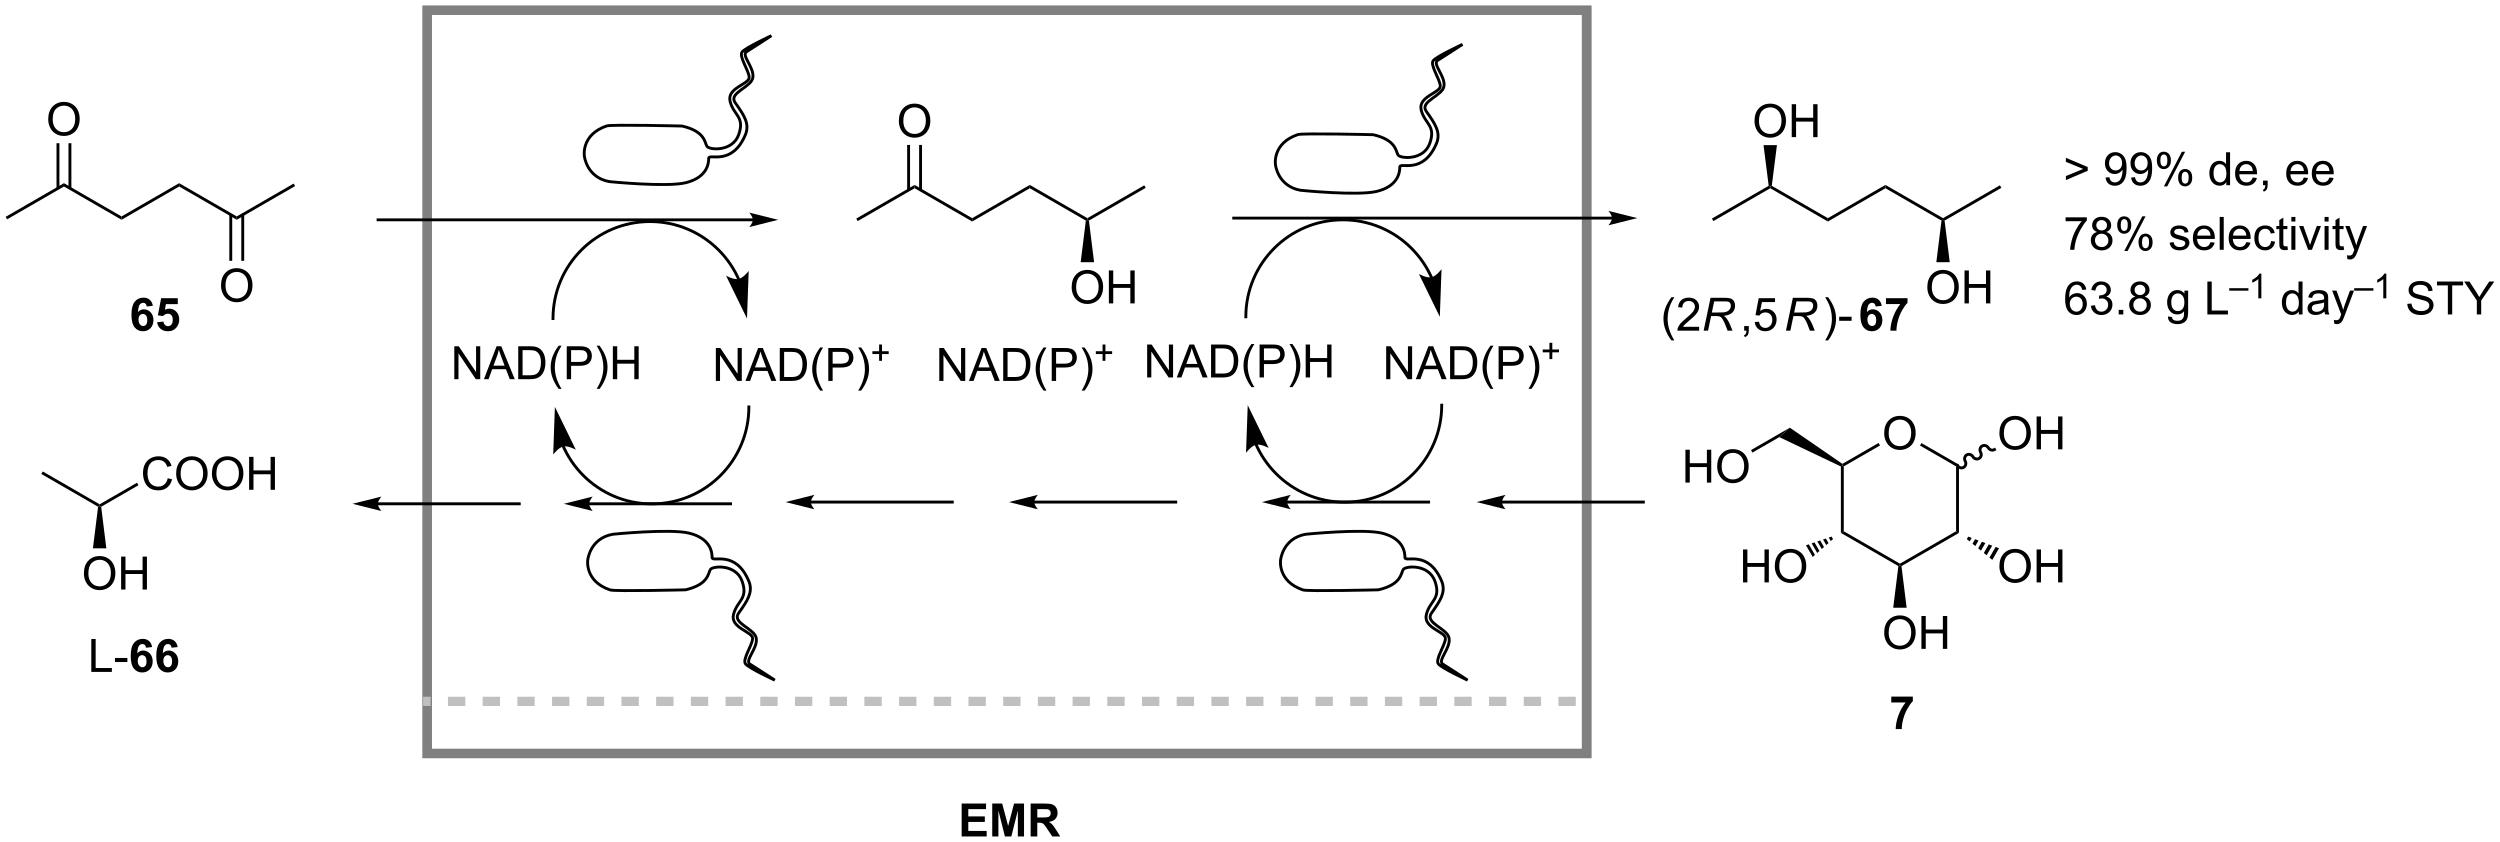 <?xml version="1.0" encoding="UTF-8"?>
<!DOCTYPE svg PUBLIC '-//W3C//DTD SVG 1.0//EN'
          'http://www.w3.org/TR/2001/REC-SVG-20010904/DTD/svg10.dtd'>
<svg stroke-dasharray="none" shape-rendering="auto" xmlns="http://www.w3.org/2000/svg" font-family="'Dialog'" text-rendering="auto" width="1024" fill-opacity="1" color-interpolation="auto" color-rendering="auto" preserveAspectRatio="xMidYMid meet" font-size="12px" viewBox="0 0 1024 345" fill="black" xmlns:xlink="http://www.w3.org/1999/xlink" stroke="black" image-rendering="auto" stroke-miterlimit="10" stroke-linecap="square" stroke-linejoin="miter" font-style="normal" stroke-width="1" height="345" stroke-dashoffset="0" font-weight="normal" stroke-opacity="1"
><!--Generated by the Batik Graphics2D SVG Generator--><defs id="genericDefs"
  /><g
  ><defs id="defs1"
    ><clipPath clipPathUnits="userSpaceOnUse" id="clipPath1"
      ><path d="M0.646 1.417 L445.247 1.417 L445.247 151.177 L0.646 151.177 L0.646 1.417 Z"
      /></clipPath
      ><clipPath clipPathUnits="userSpaceOnUse" id="clipPath2"
      ><path d="M-1.347 24.384 L-1.347 169.98 L430.892 169.98 L430.892 24.384 Z"
      /></clipPath
    ></defs
    ><g fill="gray" stroke-width="1.6" transform="scale(2.303,2.303) translate(-0.646,-1.417) matrix(1.029,0,0,1.029,2.031,-23.664)" stroke="gray"
    ><path fill="none" d="M72.504 26.156 L272.949 26.156 L272.949 154.633 L72.504 154.633 Z" clip-path="url(#clipPath2)"
    /></g
    ><g fill="gray" stroke-width="1.6" transform="matrix(2.369,0,0,2.369,3.192,-57.767)" stroke="gray"
    ><path fill="none" d="M72.504 26.156 L272.949 26.156 L272.949 154.633 L72.504 154.633 Z" clip-path="url(#clipPath2)"
    /></g
    ><g fill="silver" transform="matrix(2.369,0,0,2.369,3.192,-57.767)" stroke="silver"
    ><path d="M265.103 144.849 L262.103 144.849 L262.103 146.448 L265.103 146.448 L265.103 144.849 ZM259.103 144.849 L256.103 144.849 L256.103 146.448 L259.103 146.448 L259.103 144.849 ZM253.103 144.849 L250.103 144.849 L250.103 146.448 L253.103 146.448 L253.103 144.849 ZM247.103 144.849 L244.103 144.849 L244.103 146.448 L247.103 146.448 L247.103 144.849 ZM241.103 144.849 L238.103 144.849 L238.103 146.448 L241.103 146.448 L241.103 144.849 ZM235.103 144.849 L232.103 144.849 L232.103 146.448 L235.103 146.448 L235.103 144.849 ZM229.103 144.849 L226.103 144.849 L226.103 146.448 L229.103 146.448 L229.103 144.849 ZM223.103 144.849 L220.103 144.849 L220.103 146.448 L223.103 146.448 L223.103 144.849 ZM217.103 144.849 L214.103 144.849 L214.103 146.448 L217.103 146.448 L217.103 144.849 ZM211.103 144.849 L208.103 144.849 L208.103 146.448 L211.103 146.448 L211.103 144.849 ZM205.103 144.849 L202.103 144.849 L202.103 146.448 L205.103 146.448 L205.103 144.849 ZM199.103 144.849 L196.103 144.849 L196.103 146.448 L199.103 146.448 L199.103 144.849 ZM193.103 144.849 L190.103 144.849 L190.103 146.448 L193.103 146.448 L193.103 144.849 ZM187.103 144.849 L184.103 144.849 L184.103 146.448 L187.103 146.448 L187.103 144.849 ZM181.103 144.849 L178.103 144.849 L178.103 146.448 L181.103 146.448 L181.103 144.849 ZM175.103 144.849 L172.103 144.849 L172.103 146.448 L175.103 146.448 L175.103 144.849 ZM169.103 144.849 L166.103 144.849 L166.103 146.448 L169.103 146.448 L169.103 144.849 ZM163.103 144.849 L160.103 144.849 L160.103 146.448 L163.103 146.448 L163.103 144.849 ZM157.103 144.849 L154.103 144.849 L154.103 146.448 L157.103 146.448 L157.103 144.849 ZM151.103 144.849 L148.103 144.849 L148.103 146.448 L151.103 146.448 L151.103 144.849 ZM145.103 144.849 L142.103 144.849 L142.103 146.448 L145.103 146.448 L145.103 144.849 ZM139.103 144.849 L136.103 144.849 L136.103 146.448 L139.103 146.448 L139.103 144.849 ZM133.103 144.849 L130.103 144.849 L130.103 146.448 L133.103 146.448 L133.103 144.849 ZM127.103 144.849 L124.103 144.849 L124.103 146.448 L127.103 146.448 L127.103 144.849 ZM121.103 144.849 L118.103 144.849 L118.103 146.448 L121.103 146.448 L121.103 144.849 ZM115.103 144.849 L112.103 144.849 L112.103 146.448 L115.103 146.448 L115.103 144.849 ZM109.103 144.849 L106.103 144.849 L106.103 146.448 L109.103 146.448 L109.103 144.849 ZM103.103 144.849 L100.103 144.849 L100.103 146.448 L103.103 146.448 L103.103 144.849 ZM97.103 144.849 L94.103 144.849 L94.103 146.448 L97.103 146.448 L97.103 144.849 ZM91.103 144.849 L88.103 144.849 L88.103 146.448 L91.103 146.448 L91.103 144.849 ZM85.103 144.849 L82.103 144.849 L82.103 146.448 L85.103 146.448 L85.103 144.849 ZM79.103 144.849 L76.103 144.849 L76.103 146.448 L79.103 146.448 L79.103 144.849 ZM73.103 144.849 L71.805 144.849 L71.805 146.448 L73.103 146.448 L73.103 144.849 ZM271.103 144.849 L268.103 144.849 L268.103 146.448 L271.103 146.448 L271.103 144.849 Z" stroke="none" clip-path="url(#clipPath2)"
    /></g
    ><g transform="matrix(2.369,0,0,2.369,3.192,-57.767)"
    ><path d="M359.617 53.914 L355.846 55.526 L355.846 54.83 L358.833 53.593 L355.846 52.367 L355.846 51.67 L359.617 53.262 L359.617 53.914 ZM362.698 55.087 L363.371 55.024 Q363.456 55.498 363.697 55.713 Q363.937 55.925 364.313 55.925 Q364.636 55.925 364.877 55.777 Q365.12 55.63 365.275 55.384 Q365.431 55.138 365.534 54.719 Q365.64 54.3 365.64 53.865 Q365.64 53.818 365.638 53.725 Q365.428 54.059 365.063 54.266 Q364.701 54.473 364.279 54.473 Q363.572 54.473 363.083 53.961 Q362.594 53.448 362.594 52.61 Q362.594 51.745 363.104 51.218 Q363.614 50.69 364.382 50.69 Q364.939 50.69 365.397 50.99 Q365.858 51.287 366.096 51.841 Q366.336 52.392 366.336 53.441 Q366.336 54.533 366.098 55.18 Q365.863 55.824 365.394 56.163 Q364.926 56.502 364.297 56.502 Q363.629 56.502 363.205 56.132 Q362.783 55.759 362.698 55.087 ZM365.56 52.576 Q365.56 51.973 365.239 51.621 Q364.918 51.267 364.468 51.267 Q364.002 51.267 363.655 51.647 Q363.311 52.028 363.311 52.633 Q363.311 53.177 363.64 53.518 Q363.968 53.857 364.45 53.857 Q364.934 53.857 365.247 53.518 Q365.56 53.177 365.56 52.576 ZM367.119 55.087 L367.792 55.024 Q367.877 55.498 368.118 55.713 Q368.359 55.925 368.734 55.925 Q369.058 55.925 369.298 55.777 Q369.541 55.63 369.697 55.384 Q369.852 55.138 369.955 54.719 Q370.062 54.3 370.062 53.865 Q370.062 53.818 370.059 53.725 Q369.849 54.059 369.485 54.266 Q369.122 54.473 368.7 54.473 Q367.994 54.473 367.505 53.961 Q367.016 53.448 367.016 52.61 Q367.016 51.745 367.526 51.218 Q368.035 50.69 368.804 50.69 Q369.36 50.69 369.818 50.99 Q370.279 51.287 370.517 51.841 Q370.758 52.392 370.758 53.441 Q370.758 54.533 370.52 55.18 Q370.284 55.824 369.816 56.163 Q369.347 56.502 368.719 56.502 Q368.051 56.502 367.626 56.132 Q367.205 55.759 367.119 55.087 ZM369.981 52.576 Q369.981 51.973 369.661 51.621 Q369.34 51.267 368.889 51.267 Q368.423 51.267 368.077 51.647 Q367.733 52.028 367.733 52.633 Q367.733 53.177 368.061 53.518 Q368.39 53.857 368.871 53.857 Q369.355 53.857 369.668 53.518 Q369.981 53.177 369.981 52.576 ZM371.569 52.079 Q371.569 51.469 371.875 51.042 Q372.182 50.615 372.765 50.615 Q373.3 50.615 373.65 50.998 Q374.002 51.381 374.002 52.121 Q374.002 52.843 373.647 53.233 Q373.293 53.624 372.772 53.624 Q372.255 53.624 371.911 53.241 Q371.569 52.856 371.569 52.079 ZM372.783 51.096 Q372.524 51.096 372.351 51.321 Q372.177 51.546 372.177 52.149 Q372.177 52.695 372.351 52.92 Q372.527 53.143 372.783 53.143 Q373.047 53.143 373.22 52.918 Q373.394 52.693 373.394 52.095 Q373.394 51.544 373.218 51.321 Q373.044 51.096 372.783 51.096 ZM372.788 56.613 L375.901 50.615 L376.468 50.615 L373.365 56.613 L372.788 56.613 ZM375.249 55.068 Q375.249 54.455 375.554 54.031 Q375.862 53.604 376.447 53.604 Q376.983 53.604 377.335 53.987 Q377.687 54.37 377.687 55.11 Q377.687 55.832 377.33 56.222 Q376.975 56.613 376.452 56.613 Q375.935 56.613 375.591 56.228 Q375.249 55.84 375.249 55.068 ZM376.468 54.085 Q376.204 54.085 376.031 54.31 Q375.857 54.535 375.857 55.138 Q375.857 55.682 376.031 55.907 Q376.207 56.132 376.463 56.132 Q376.732 56.132 376.903 55.907 Q377.076 55.682 377.076 55.084 Q377.076 54.533 376.9 54.31 Q376.727 54.085 376.468 54.085 ZM383.582 56.404 L383.582 55.883 Q383.191 56.497 382.43 56.497 Q381.936 56.497 381.522 56.225 Q381.111 55.953 380.883 55.467 Q380.655 54.978 380.655 54.346 Q380.655 53.728 380.86 53.226 Q381.067 52.724 381.478 52.457 Q381.89 52.188 382.399 52.188 Q382.772 52.188 383.062 52.346 Q383.354 52.501 383.536 52.755 L383.536 50.713 L384.232 50.713 L384.232 56.404 L383.582 56.404 ZM381.375 54.346 Q381.375 55.138 381.709 55.532 Q382.042 55.922 382.495 55.922 Q382.953 55.922 383.274 55.547 Q383.595 55.172 383.595 54.403 Q383.595 53.557 383.269 53.161 Q382.943 52.765 382.464 52.765 Q381.998 52.765 381.685 53.145 Q381.375 53.526 381.375 54.346 ZM388.151 55.076 L388.873 55.164 Q388.702 55.798 388.239 56.148 Q387.778 56.497 387.062 56.497 Q386.156 56.497 385.625 55.941 Q385.097 55.382 385.097 54.377 Q385.097 53.337 385.633 52.763 Q386.169 52.188 387.023 52.188 Q387.848 52.188 388.371 52.752 Q388.896 53.314 388.896 54.333 Q388.896 54.395 388.894 54.52 L385.819 54.52 Q385.858 55.2 386.202 55.563 Q386.549 55.922 387.064 55.922 Q387.45 55.922 387.721 55.721 Q387.993 55.519 388.151 55.076 ZM385.858 53.945 L388.159 53.945 Q388.112 53.425 387.895 53.166 Q387.561 52.763 387.03 52.763 Q386.549 52.763 386.22 53.086 Q385.892 53.407 385.858 53.945 ZM389.933 56.404 L389.933 55.607 L390.73 55.607 L390.73 56.404 Q390.73 56.844 390.575 57.113 Q390.419 57.382 390.08 57.529 L389.886 57.232 Q390.109 57.133 390.212 56.945 Q390.318 56.758 390.329 56.404 L389.933 56.404 ZM396.99 55.076 L397.712 55.164 Q397.541 55.798 397.078 56.148 Q396.617 56.497 395.901 56.497 Q394.995 56.497 394.464 55.941 Q393.936 55.382 393.936 54.377 Q393.936 53.337 394.472 52.763 Q395.008 52.188 395.862 52.188 Q396.687 52.188 397.21 52.752 Q397.735 53.314 397.735 54.333 Q397.735 54.395 397.733 54.52 L394.658 54.52 Q394.697 55.2 395.041 55.563 Q395.388 55.922 395.903 55.922 Q396.289 55.922 396.56 55.721 Q396.832 55.519 396.99 55.076 ZM394.697 53.945 L396.998 53.945 Q396.951 53.425 396.734 53.166 Q396.4 52.763 395.869 52.763 Q395.388 52.763 395.059 53.086 Q394.731 53.407 394.697 53.945 ZM401.411 55.076 L402.133 55.164 Q401.963 55.798 401.499 56.148 Q401.039 56.497 400.322 56.497 Q399.416 56.497 398.886 55.941 Q398.358 55.382 398.358 54.377 Q398.358 53.337 398.893 52.763 Q399.429 52.188 400.283 52.188 Q401.109 52.188 401.631 52.752 Q402.157 53.314 402.157 54.333 Q402.157 54.395 402.154 54.52 L399.08 54.52 Q399.118 55.2 399.463 55.563 Q399.809 55.922 400.324 55.922 Q400.71 55.922 400.982 55.721 Q401.253 55.519 401.411 55.076 ZM399.118 53.945 L401.419 53.945 Q401.373 53.425 401.155 53.166 Q400.821 52.763 400.291 52.763 Q399.809 52.763 399.481 53.086 Q399.152 53.407 399.118 53.945 Z" stroke="none" clip-path="url(#clipPath2)"
    /></g
    ><g transform="matrix(2.369,0,0,2.369,3.192,-57.767)"
    ><path d="M355.789 62.633 L355.789 61.96 L359.472 61.96 L359.472 62.504 Q358.928 63.084 358.395 64.044 Q357.862 65.001 357.57 66.013 Q357.36 66.727 357.303 67.579 L356.584 67.579 Q356.597 66.906 356.848 65.956 Q357.101 65.004 357.572 64.121 Q358.043 63.239 358.577 62.633 L355.789 62.633 ZM361.238 64.491 Q360.803 64.334 360.594 64.038 Q360.384 63.743 360.384 63.332 Q360.384 62.711 360.829 62.289 Q361.277 61.865 362.02 61.865 Q362.765 61.865 363.218 62.297 Q363.673 62.729 363.673 63.35 Q363.673 63.746 363.464 64.041 Q363.257 64.334 362.835 64.491 Q363.358 64.662 363.632 65.043 Q363.906 65.423 363.906 65.951 Q363.906 66.681 363.389 67.18 Q362.874 67.677 362.03 67.677 Q361.189 67.677 360.671 67.178 Q360.156 66.678 360.156 65.933 Q360.156 65.376 360.436 65.004 Q360.718 64.629 361.238 64.491 ZM361.099 63.309 Q361.099 63.712 361.357 63.969 Q361.619 64.225 362.035 64.225 Q362.439 64.225 362.695 63.971 Q362.954 63.715 362.954 63.347 Q362.954 62.962 362.687 62.7 Q362.423 62.439 362.027 62.439 Q361.626 62.439 361.363 62.695 Q361.099 62.952 361.099 63.309 ZM360.873 65.935 Q360.873 66.236 361.016 66.515 Q361.158 66.795 361.438 66.947 Q361.717 67.1 362.038 67.1 Q362.54 67.1 362.866 66.779 Q363.192 66.456 363.192 65.959 Q363.192 65.454 362.856 65.125 Q362.519 64.794 362.015 64.794 Q361.523 64.794 361.197 65.12 Q360.873 65.446 360.873 65.935 ZM364.718 63.254 Q364.718 62.644 365.023 62.217 Q365.331 61.79 365.913 61.79 Q366.449 61.79 366.798 62.173 Q367.15 62.556 367.15 63.296 Q367.15 64.018 366.796 64.409 Q366.441 64.799 365.921 64.799 Q365.403 64.799 365.059 64.416 Q364.718 64.031 364.718 63.254 ZM365.931 62.271 Q365.673 62.271 365.499 62.496 Q365.326 62.721 365.326 63.324 Q365.326 63.87 365.499 64.095 Q365.675 64.318 365.931 64.318 Q366.195 64.318 366.369 64.093 Q366.542 63.868 366.542 63.27 Q366.542 62.719 366.366 62.496 Q366.193 62.271 365.931 62.271 ZM365.937 67.788 L369.05 61.79 L369.616 61.79 L366.514 67.788 L365.937 67.788 ZM368.398 66.243 Q368.398 65.63 368.703 65.206 Q369.011 64.779 369.596 64.779 Q370.132 64.779 370.483 65.162 Q370.835 65.545 370.835 66.285 Q370.835 67.007 370.478 67.397 Q370.124 67.788 369.601 67.788 Q369.083 67.788 368.739 67.403 Q368.398 67.014 368.398 66.243 ZM369.616 65.26 Q369.353 65.26 369.179 65.485 Q369.006 65.71 369.006 66.313 Q369.006 66.857 369.179 67.082 Q369.355 67.307 369.611 67.307 Q369.88 67.307 370.051 67.082 Q370.225 66.857 370.225 66.259 Q370.225 65.708 370.049 65.485 Q369.875 65.26 369.616 65.26 ZM373.778 66.347 L374.469 66.238 Q374.526 66.655 374.792 66.877 Q375.059 67.097 375.535 67.097 Q376.016 67.097 376.249 66.901 Q376.482 66.704 376.482 66.44 Q376.482 66.204 376.278 66.067 Q376.133 65.974 375.563 65.832 Q374.795 65.638 374.497 65.495 Q374.2 65.353 374.047 65.105 Q373.894 64.854 373.894 64.551 Q373.894 64.274 374.019 64.041 Q374.145 63.806 374.363 63.65 Q374.526 63.529 374.808 63.446 Q375.09 63.363 375.411 63.363 Q375.897 63.363 376.262 63.503 Q376.63 63.642 376.803 63.881 Q376.979 64.119 377.046 64.52 L376.363 64.613 Q376.317 64.295 376.091 64.116 Q375.869 63.938 375.463 63.938 Q374.981 63.938 374.774 64.098 Q374.57 64.256 374.57 64.468 Q374.57 64.605 374.655 64.714 Q374.741 64.825 374.922 64.9 Q375.028 64.939 375.54 65.079 Q376.28 65.275 376.573 65.402 Q376.868 65.529 377.033 65.77 Q377.202 66.01 377.202 66.368 Q377.202 66.717 376.997 67.025 Q376.793 67.333 376.407 67.504 Q376.024 67.672 375.54 67.672 Q374.735 67.672 374.314 67.338 Q373.894 67.004 373.778 66.347 ZM380.853 66.251 L381.575 66.339 Q381.404 66.973 380.941 67.323 Q380.481 67.672 379.764 67.672 Q378.858 67.672 378.327 67.115 Q377.799 66.556 377.799 65.552 Q377.799 64.512 378.335 63.938 Q378.871 63.363 379.725 63.363 Q380.55 63.363 381.073 63.927 Q381.598 64.489 381.598 65.508 Q381.598 65.57 381.596 65.695 L378.522 65.695 Q378.56 66.375 378.904 66.738 Q379.251 67.097 379.766 67.097 Q380.152 67.097 380.424 66.895 Q380.695 66.694 380.853 66.251 ZM378.56 65.12 L380.861 65.12 Q380.814 64.6 380.597 64.341 Q380.263 63.938 379.733 63.938 Q379.251 63.938 378.923 64.261 Q378.594 64.582 378.56 65.12 ZM382.438 67.579 L382.438 61.888 L383.137 61.888 L383.137 67.579 L382.438 67.579 ZM387.041 66.251 L387.763 66.339 Q387.592 66.973 387.129 67.323 Q386.668 67.672 385.951 67.672 Q385.046 67.672 384.515 67.115 Q383.987 66.556 383.987 65.552 Q383.987 64.512 384.523 63.938 Q385.058 63.363 385.913 63.363 Q386.738 63.363 387.261 63.927 Q387.786 64.489 387.786 65.508 Q387.786 65.57 387.784 65.695 L384.709 65.695 Q384.748 66.375 385.092 66.738 Q385.439 67.097 385.954 67.097 Q386.339 67.097 386.611 66.895 Q386.883 66.694 387.041 66.251 ZM384.748 65.12 L387.049 65.12 Q387.002 64.6 386.785 64.341 Q386.451 63.938 385.92 63.938 Q385.439 63.938 385.11 64.261 Q384.782 64.582 384.748 65.12 ZM391.33 66.067 L392.019 66.158 Q391.905 66.867 391.442 67.271 Q390.978 67.672 390.303 67.672 Q389.457 67.672 388.942 67.118 Q388.427 66.564 388.427 65.532 Q388.427 64.864 388.647 64.365 Q388.869 63.862 389.322 63.614 Q389.775 63.363 390.305 63.363 Q390.978 63.363 391.405 63.702 Q391.832 64.041 391.951 64.667 L391.273 64.771 Q391.175 64.357 390.929 64.147 Q390.683 63.938 390.334 63.938 Q389.806 63.938 389.475 64.315 Q389.146 64.693 389.146 65.514 Q389.146 66.344 389.464 66.722 Q389.783 67.097 390.295 67.097 Q390.707 67.097 390.981 66.846 Q391.258 66.593 391.33 66.067 ZM394.141 66.952 L394.242 67.571 Q393.947 67.633 393.714 67.633 Q393.333 67.633 393.124 67.514 Q392.914 67.392 392.829 67.196 Q392.743 66.999 392.743 66.37 L392.743 64 L392.231 64 L392.231 63.456 L392.743 63.456 L392.743 62.434 L393.439 62.015 L393.439 63.456 L394.141 63.456 L394.141 64 L393.439 64 L393.439 66.409 Q393.439 66.709 393.476 66.795 Q393.512 66.88 393.595 66.932 Q393.68 66.981 393.835 66.981 Q393.952 66.981 394.141 66.952 ZM394.828 62.69 L394.828 61.888 L395.526 61.888 L395.526 62.69 L394.828 62.69 ZM394.828 67.579 L394.828 63.456 L395.526 63.456 L395.526 67.579 L394.828 67.579 ZM397.735 67.579 L396.167 63.456 L396.904 63.456 L397.79 65.925 Q397.935 66.324 398.053 66.756 Q398.147 66.43 398.315 65.972 L399.231 63.456 L399.948 63.456 L398.387 67.579 L397.735 67.579 ZM400.569 62.69 L400.569 61.888 L401.268 61.888 L401.268 62.69 L400.569 62.69 ZM400.569 67.579 L400.569 63.456 L401.268 63.456 L401.268 67.579 L400.569 67.579 ZM403.857 66.952 L403.958 67.571 Q403.663 67.633 403.43 67.633 Q403.05 67.633 402.84 67.514 Q402.63 67.392 402.545 67.196 Q402.459 66.999 402.459 66.37 L402.459 64 L401.947 64 L401.947 63.456 L402.459 63.456 L402.459 62.434 L403.156 62.015 L403.156 63.456 L403.857 63.456 L403.857 64 L403.156 64 L403.156 66.409 Q403.156 66.709 403.192 66.795 Q403.228 66.88 403.311 66.932 Q403.396 66.981 403.551 66.981 Q403.668 66.981 403.857 66.952 ZM404.51 69.168 L404.433 68.51 Q404.66 68.572 404.831 68.572 Q405.064 68.572 405.204 68.495 Q405.344 68.417 405.434 68.277 Q405.499 68.174 405.646 67.757 Q405.667 67.7 405.709 67.587 L404.145 63.456 L404.899 63.456 L405.755 65.842 Q405.923 66.298 406.055 66.797 Q406.174 66.316 406.343 65.858 L407.222 63.456 L407.921 63.456 L406.353 67.649 Q406.102 68.329 405.962 68.585 Q405.776 68.93 405.535 69.09 Q405.295 69.253 404.961 69.253 Q404.759 69.253 404.51 69.168 Z" stroke="none" clip-path="url(#clipPath2)"
    /></g
    ><g transform="matrix(2.369,0,0,2.369,3.192,-57.767)"
    ><path d="M359.368 74.455 L358.672 74.51 Q358.579 74.098 358.408 73.912 Q358.126 73.614 357.71 73.614 Q357.376 73.614 357.125 73.8 Q356.793 74.041 356.602 74.504 Q356.413 74.965 356.405 75.819 Q356.659 75.433 357.024 75.247 Q357.389 75.061 357.787 75.061 Q358.486 75.061 358.978 75.576 Q359.469 76.091 359.469 76.906 Q359.469 77.442 359.236 77.902 Q359.006 78.36 358.602 78.606 Q358.199 78.852 357.686 78.852 Q356.814 78.852 356.263 78.21 Q355.712 77.566 355.712 76.091 Q355.712 74.44 356.32 73.692 Q356.853 73.04 357.754 73.04 Q358.424 73.04 358.853 73.418 Q359.283 73.793 359.368 74.455 ZM356.514 76.909 Q356.514 77.271 356.667 77.602 Q356.822 77.931 357.096 78.104 Q357.373 78.275 357.676 78.275 Q358.118 78.275 358.437 77.918 Q358.755 77.561 358.755 76.947 Q358.755 76.357 358.439 76.018 Q358.126 75.679 357.647 75.679 Q357.174 75.679 356.843 76.018 Q356.514 76.357 356.514 76.909 ZM360.167 77.25 L360.866 77.157 Q360.987 77.752 361.274 78.014 Q361.564 78.275 361.981 78.275 Q362.473 78.275 362.812 77.933 Q363.153 77.592 363.153 77.087 Q363.153 76.606 362.838 76.295 Q362.524 75.982 362.038 75.982 Q361.841 75.982 361.546 76.06 L361.624 75.446 Q361.694 75.454 361.735 75.454 Q362.183 75.454 362.54 75.221 Q362.897 74.988 362.897 74.502 Q362.897 74.119 362.636 73.868 Q362.377 73.614 361.965 73.614 Q361.557 73.614 361.285 73.87 Q361.013 74.126 360.935 74.639 L360.237 74.515 Q360.366 73.811 360.819 73.425 Q361.274 73.04 361.95 73.04 Q362.416 73.04 362.807 73.239 Q363.2 73.438 363.407 73.785 Q363.614 74.129 363.614 74.517 Q363.614 74.887 363.415 75.19 Q363.218 75.493 362.83 75.671 Q363.334 75.788 363.614 76.156 Q363.893 76.52 363.893 77.072 Q363.893 77.817 363.35 78.337 Q362.807 78.855 361.976 78.855 Q361.228 78.855 360.731 78.409 Q360.237 77.962 360.167 77.25 ZM364.976 78.754 L364.976 77.957 L365.774 77.957 L365.774 78.754 L364.976 78.754 ZM367.868 75.666 Q367.434 75.508 367.224 75.213 Q367.014 74.918 367.014 74.507 Q367.014 73.886 367.459 73.464 Q367.907 73.04 368.65 73.04 Q369.395 73.04 369.848 73.472 Q370.304 73.904 370.304 74.525 Q370.304 74.921 370.094 75.216 Q369.887 75.508 369.465 75.666 Q369.988 75.837 370.262 76.218 Q370.536 76.598 370.536 77.126 Q370.536 77.856 370.019 78.355 Q369.504 78.852 368.66 78.852 Q367.819 78.852 367.302 78.353 Q366.787 77.853 366.787 77.108 Q366.787 76.551 367.066 76.179 Q367.348 75.803 367.868 75.666 ZM367.729 74.484 Q367.729 74.887 367.987 75.144 Q368.249 75.4 368.666 75.4 Q369.069 75.4 369.325 75.146 Q369.584 74.89 369.584 74.522 Q369.584 74.137 369.318 73.876 Q369.054 73.614 368.658 73.614 Q368.257 73.614 367.993 73.87 Q367.729 74.126 367.729 74.484 ZM367.503 77.11 Q367.503 77.411 367.646 77.69 Q367.788 77.97 368.068 78.122 Q368.347 78.275 368.668 78.275 Q369.17 78.275 369.496 77.954 Q369.822 77.631 369.822 77.134 Q369.822 76.629 369.486 76.3 Q369.149 75.969 368.645 75.969 Q368.153 75.969 367.827 76.295 Q367.503 76.621 367.503 77.11 ZM373.489 79.095 L374.17 79.196 Q374.211 79.512 374.405 79.654 Q374.667 79.848 375.117 79.848 Q375.601 79.848 375.865 79.654 Q376.129 79.46 376.222 79.111 Q376.276 78.899 376.274 78.213 Q375.816 78.754 375.133 78.754 Q374.281 78.754 373.815 78.14 Q373.349 77.527 373.349 76.668 Q373.349 76.078 373.562 75.581 Q373.777 75.082 374.183 74.81 Q374.589 74.538 375.135 74.538 Q375.865 74.538 376.339 75.128 L376.339 74.631 L376.983 74.631 L376.983 78.195 Q376.983 79.157 376.786 79.558 Q376.592 79.962 376.165 80.195 Q375.741 80.428 375.12 80.428 Q374.382 80.428 373.927 80.094 Q373.474 79.763 373.489 79.095 ZM374.069 76.619 Q374.069 77.429 374.39 77.801 Q374.713 78.174 375.197 78.174 Q375.679 78.174 376.005 77.804 Q376.331 77.434 376.331 76.642 Q376.331 75.884 375.994 75.501 Q375.661 75.115 375.187 75.115 Q374.721 75.115 374.395 75.496 Q374.069 75.873 374.069 76.619 ZM380.306 78.754 L380.306 73.063 L381.059 73.063 L381.059 78.081 L383.862 78.081 L383.862 78.754 L380.306 78.754 Z" stroke="none" clip-path="url(#clipPath2)"
    /></g
    ><g transform="matrix(2.369,0,0,2.369,3.192,-57.767)"
    ><path d="M384.088 74.638 L384.088 74.215 L387.405 74.215 L387.405 74.638 L384.088 74.638 ZM389.638 75.971 L389.114 75.971 L389.114 72.631 Q388.924 72.811 388.617 72.992 Q388.311 73.172 388.066 73.264 L388.066 72.757 Q388.505 72.549 388.833 72.256 Q389.163 71.961 389.3 71.686 L389.638 71.686 L389.638 75.971 Z" stroke="none" clip-path="url(#clipPath2)"
    /></g
    ><g transform="matrix(2.369,0,0,2.369,3.192,-57.767)"
    ><path d="M396.111 78.754 L396.111 78.234 Q395.721 78.847 394.96 78.847 Q394.466 78.847 394.051 78.575 Q393.64 78.303 393.412 77.817 Q393.185 77.328 393.185 76.696 Q393.185 76.078 393.389 75.576 Q393.596 75.074 394.007 74.807 Q394.419 74.538 394.929 74.538 Q395.301 74.538 395.591 74.696 Q395.884 74.851 396.065 75.105 L396.065 73.063 L396.761 73.063 L396.761 78.754 L396.111 78.754 ZM393.904 76.696 Q393.904 77.488 394.238 77.882 Q394.572 78.272 395.025 78.272 Q395.483 78.272 395.804 77.897 Q396.125 77.522 396.125 76.753 Q396.125 75.907 395.798 75.511 Q395.472 75.115 394.993 75.115 Q394.528 75.115 394.215 75.496 Q393.904 75.876 393.904 76.696 ZM400.548 78.244 Q400.16 78.575 399.8 78.712 Q399.443 78.847 399.032 78.847 Q398.351 78.847 397.986 78.516 Q397.622 78.182 397.622 77.667 Q397.622 77.364 397.759 77.113 Q397.898 76.862 398.121 76.712 Q398.344 76.559 398.623 76.481 Q398.83 76.427 399.244 76.378 Q400.09 76.277 400.491 76.137 Q400.494 75.992 400.494 75.954 Q400.494 75.527 400.297 75.353 Q400.028 75.115 399.5 75.115 Q399.009 75.115 398.773 75.288 Q398.538 75.462 398.426 75.899 L397.743 75.806 Q397.836 75.369 398.049 75.1 Q398.263 74.828 398.667 74.683 Q399.071 74.538 399.601 74.538 Q400.129 74.538 400.458 74.662 Q400.789 74.787 400.944 74.975 Q401.1 75.162 401.162 75.449 Q401.198 75.627 401.198 76.093 L401.198 77.025 Q401.198 78.001 401.242 78.259 Q401.286 78.516 401.418 78.754 L400.688 78.754 Q400.579 78.536 400.548 78.244 ZM400.491 76.683 Q400.111 76.839 399.35 76.947 Q398.918 77.01 398.74 77.087 Q398.561 77.165 398.463 77.315 Q398.367 77.465 398.367 77.646 Q398.367 77.926 398.579 78.112 Q398.791 78.298 399.198 78.298 Q399.601 78.298 399.914 78.122 Q400.23 77.946 400.378 77.638 Q400.491 77.403 400.491 76.94 L400.491 76.683 ZM402.25 80.343 L402.172 79.685 Q402.4 79.748 402.571 79.748 Q402.804 79.748 402.943 79.67 Q403.083 79.592 403.174 79.452 Q403.238 79.349 403.386 78.932 Q403.407 78.875 403.448 78.761 L401.885 74.631 L402.638 74.631 L403.495 77.017 Q403.663 77.473 403.795 77.972 Q403.914 77.491 404.082 77.033 L404.962 74.631 L405.661 74.631 L404.092 78.824 Q403.841 79.504 403.702 79.76 Q403.515 80.105 403.275 80.265 Q403.034 80.428 402.7 80.428 Q402.498 80.428 402.25 80.343 Z" stroke="none" clip-path="url(#clipPath2)"
    /></g
    ><g transform="matrix(2.369,0,0,2.369,3.192,-57.767)"
    ><path d="M405.695 74.638 L405.695 74.215 L409.012 74.215 L409.012 74.638 L405.695 74.638 ZM411.245 75.971 L410.721 75.971 L410.721 72.631 Q410.531 72.811 410.225 72.992 Q409.918 73.172 409.673 73.264 L409.673 72.757 Q410.112 72.549 410.44 72.256 Q410.77 71.961 410.908 71.686 L411.245 71.686 L411.245 75.971 Z" stroke="none" clip-path="url(#clipPath2)"
    /></g
    ><g transform="matrix(2.369,0,0,2.369,3.192,-57.767)"
    ><path d="M414.877 76.924 L415.589 76.862 Q415.638 77.289 415.822 77.563 Q416.008 77.838 416.396 78.006 Q416.785 78.174 417.269 78.174 Q417.701 78.174 418.029 78.047 Q418.361 77.918 418.521 77.695 Q418.682 77.473 418.682 77.209 Q418.682 76.94 418.526 76.74 Q418.371 76.541 418.014 76.404 Q417.786 76.316 417.002 76.127 Q416.218 75.938 415.902 75.772 Q415.496 75.558 415.294 75.242 Q415.095 74.926 415.095 74.533 Q415.095 74.103 415.338 73.728 Q415.584 73.353 416.052 73.159 Q416.523 72.965 417.098 72.965 Q417.732 72.965 418.213 73.169 Q418.697 73.374 418.956 73.769 Q419.217 74.165 419.238 74.665 L418.516 74.719 Q418.456 74.181 418.12 73.907 Q417.786 73.63 417.129 73.63 Q416.446 73.63 416.132 73.881 Q415.822 74.129 415.822 74.484 Q415.822 74.789 416.042 74.988 Q416.259 75.185 417.178 75.395 Q418.097 75.602 418.438 75.757 Q418.935 75.985 419.171 76.337 Q419.409 76.689 419.409 77.147 Q419.409 77.6 419.147 78.003 Q418.889 78.404 418.399 78.629 Q417.913 78.852 417.305 78.852 Q416.531 78.852 416.008 78.627 Q415.488 78.399 415.19 77.949 Q414.893 77.496 414.877 76.924 ZM421.885 78.754 L421.885 73.733 L420.009 73.733 L420.009 73.063 L424.52 73.063 L424.52 73.733 L422.638 73.733 L422.638 78.754 L421.885 78.754 ZM426.897 78.754 L426.897 76.342 L424.702 73.063 L425.618 73.063 L426.741 74.779 Q427.052 75.26 427.319 75.741 Q427.575 75.294 427.94 74.735 L429.042 73.063 L429.919 73.063 L427.65 76.342 L427.65 78.754 L426.897 78.754 Z" stroke="none" clip-path="url(#clipPath2)"
    /></g
    ><g transform="matrix(2.369,0,0,2.369,3.192,-57.767)"
    ><path d="M-0.125 62.31 L-0.375 61.877 L9.709 56.055 L9.709 56.633 Z" stroke="none" clip-path="url(#clipPath2)"
    /></g
    ><g transform="matrix(2.369,0,0,2.369,3.192,-57.767)"
    ><path d="M6.989 45.022 Q6.989 43.604 7.75 42.804 Q8.511 42.002 9.714 42.002 Q10.501 42.002 11.133 42.38 Q11.767 42.755 12.098 43.428 Q12.432 44.101 12.432 44.955 Q12.432 45.822 12.082 46.505 Q11.733 47.188 11.091 47.54 Q10.452 47.892 9.709 47.892 Q8.907 47.892 8.273 47.504 Q7.641 47.113 7.316 46.443 Q6.989 45.77 6.989 45.022 ZM7.766 45.032 Q7.766 46.062 8.317 46.655 Q8.871 47.245 9.707 47.245 Q10.556 47.245 11.104 46.647 Q11.655 46.05 11.655 44.952 Q11.655 44.256 11.42 43.739 Q11.184 43.221 10.732 42.936 Q10.281 42.649 9.717 42.649 Q8.917 42.649 8.34 43.2 Q7.766 43.749 7.766 45.032 Z" stroke="none" clip-path="url(#clipPath2)"
    /></g
    ><g transform="matrix(2.369,0,0,2.369,3.192,-57.767)"
    ><path d="M10.994 56.941 L10.994 49.145 L10.494 49.145 L10.494 56.941 ZM8.924 56.941 L8.924 49.145 L8.424 49.145 L8.424 56.941 Z" stroke="none" clip-path="url(#clipPath2)"
    /></g
    ><g transform="matrix(2.369,0,0,2.369,3.192,-57.767)"
    ><path d="M9.709 56.633 L9.709 56.055 L19.669 61.805 L19.669 62.383 Z" stroke="none" clip-path="url(#clipPath2)"
    /></g
    ><g transform="matrix(2.369,0,0,2.369,3.192,-57.767)"
    ><path d="M19.669 62.383 L19.669 61.805 L29.628 56.055 L29.628 56.633 Z" stroke="none" clip-path="url(#clipPath2)"
    /></g
    ><g transform="matrix(2.369,0,0,2.369,3.192,-57.767)"
    ><path d="M29.628 56.633 L29.628 56.055 L39.587 61.805 L39.587 62.383 Z" stroke="none" clip-path="url(#clipPath2)"
    /></g
    ><g transform="matrix(2.369,0,0,2.369,3.192,-57.767)"
    ><path d="M39.587 62.383 L39.587 61.805 L49.422 56.127 L49.672 56.56 Z" stroke="none" clip-path="url(#clipPath2)"
    /></g
    ><g transform="matrix(2.369,0,0,2.369,3.192,-57.767)"
    ><path d="M36.867 73.772 Q36.867 72.354 37.628 71.554 Q38.389 70.752 39.592 70.752 Q40.379 70.752 41.011 71.13 Q41.645 71.505 41.976 72.178 Q42.31 72.851 42.31 73.705 Q42.31 74.572 41.96 75.255 Q41.611 75.938 40.969 76.29 Q40.33 76.642 39.587 76.642 Q38.785 76.642 38.151 76.254 Q37.519 75.863 37.193 75.193 Q36.867 74.52 36.867 73.772 ZM37.644 73.782 Q37.644 74.812 38.195 75.405 Q38.749 75.995 39.585 75.995 Q40.433 75.995 40.982 75.397 Q41.533 74.8 41.533 73.702 Q41.533 73.006 41.298 72.489 Q41.062 71.971 40.609 71.686 Q40.159 71.399 39.595 71.399 Q38.795 71.399 38.218 71.95 Q37.644 72.499 37.644 73.782 Z" stroke="none" clip-path="url(#clipPath2)"
    /></g
    ><g transform="matrix(2.369,0,0,2.369,3.192,-57.767)"
    ><path d="M38.302 61.496 L38.302 69.481 L38.802 69.481 L38.802 61.496 ZM40.372 61.496 L40.372 69.481 L40.872 69.481 L40.872 61.496 Z" stroke="none" clip-path="url(#clipPath2)"
    /></g
    ><g transform="matrix(2.369,0,0,2.369,3.192,-57.767)"
    ><path d="M146.949 62.61 L146.699 62.177 L156.784 56.355 L156.784 56.932 Z" stroke="none" clip-path="url(#clipPath2)"
    /></g
    ><g transform="matrix(2.369,0,0,2.369,3.192,-57.767)"
    ><path d="M154.064 45.322 Q154.064 43.904 154.825 43.104 Q155.585 42.302 156.789 42.302 Q157.576 42.302 158.207 42.679 Q158.841 43.055 159.172 43.727 Q159.506 44.4 159.506 45.254 Q159.506 46.121 159.157 46.804 Q158.807 47.488 158.166 47.84 Q157.526 48.192 156.784 48.192 Q155.981 48.192 155.347 47.803 Q154.716 47.413 154.39 46.742 Q154.064 46.07 154.064 45.322 ZM154.84 45.332 Q154.84 46.362 155.391 46.955 Q155.945 47.545 156.781 47.545 Q157.63 47.545 158.178 46.947 Q158.73 46.349 158.73 45.252 Q158.73 44.556 158.494 44.038 Q158.259 43.52 157.806 43.236 Q157.356 42.949 156.791 42.949 Q155.992 42.949 155.415 43.5 Q154.84 44.048 154.84 45.332 Z" stroke="none" clip-path="url(#clipPath2)"
    /></g
    ><g transform="matrix(2.369,0,0,2.369,3.192,-57.767)"
    ><path d="M158.069 57.241 L158.069 49.445 L157.569 49.445 L157.569 57.241 ZM155.999 57.241 L155.999 49.445 L155.499 49.445 L155.499 57.241 Z" stroke="none" clip-path="url(#clipPath2)"
    /></g
    ><g transform="matrix(2.369,0,0,2.369,3.192,-57.767)"
    ><path d="M156.784 56.932 L156.784 56.355 L166.743 62.105 L166.743 62.682 Z" stroke="none" clip-path="url(#clipPath2)"
    /></g
    ><g transform="matrix(2.369,0,0,2.369,3.192,-57.767)"
    ><path d="M166.743 62.682 L166.743 62.105 L176.702 56.355 L176.702 56.932 Z" stroke="none" clip-path="url(#clipPath2)"
    /></g
    ><g transform="matrix(2.369,0,0,2.369,3.192,-57.767)"
    ><path d="M176.702 56.932 L176.702 56.355 L186.661 62.105 L186.661 62.393 L186.395 62.528 Z" stroke="none" clip-path="url(#clipPath2)"
    /></g
    ><g transform="matrix(2.369,0,0,2.369,3.192,-57.767)"
    ><path d="M186.928 62.528 L186.661 62.393 L186.661 62.105 L196.496 56.427 L196.746 56.86 Z" stroke="none" clip-path="url(#clipPath2)"
    /></g
    ><g transform="matrix(2.369,0,0,2.369,3.192,-57.767)"
    ><path d="M183.942 74.072 Q183.942 72.653 184.702 71.854 Q185.463 71.052 186.667 71.052 Q187.453 71.052 188.085 71.429 Q188.719 71.805 189.05 72.478 Q189.384 73.15 189.384 74.004 Q189.384 74.871 189.035 75.555 Q188.685 76.238 188.043 76.59 Q187.404 76.942 186.661 76.942 Q185.859 76.942 185.225 76.553 Q184.594 76.163 184.268 75.492 Q183.942 74.82 183.942 74.072 ZM184.718 74.082 Q184.718 75.112 185.269 75.705 Q185.823 76.295 186.659 76.295 Q187.508 76.295 188.056 75.697 Q188.608 75.099 188.608 74.002 Q188.608 73.306 188.372 72.788 Q188.137 72.27 187.684 71.986 Q187.233 71.699 186.669 71.699 Q185.87 71.699 185.292 72.25 Q184.718 72.798 184.718 74.082 ZM190.376 76.843 L190.376 71.153 L191.13 71.153 L191.13 73.489 L194.087 73.489 L194.087 71.153 L194.84 71.153 L194.84 76.843 L194.087 76.843 L194.087 74.16 L191.13 74.16 L191.13 76.843 L190.376 76.843 Z" stroke="none" clip-path="url(#clipPath2)"
    /></g
    ><g transform="matrix(2.369,0,0,2.369,3.192,-57.767)"
    ><path d="M186.395 62.528 L186.661 62.393 L186.928 62.528 L187.821 69.722 L185.501 69.722 Z" stroke="none" clip-path="url(#clipPath2)"
    /></g
    ><g transform="matrix(2.369,0,0,2.369,3.192,-57.767)"
    ><path d="M294.892 62.61 L294.642 62.177 L304.459 56.509 L304.726 56.643 L304.726 56.932 Z" stroke="none" clip-path="url(#clipPath2)"
    /></g
    ><g transform="matrix(2.369,0,0,2.369,3.192,-57.767)"
    ><path d="M302.006 45.322 Q302.006 43.904 302.767 43.104 Q303.528 42.302 304.731 42.302 Q305.518 42.302 306.15 42.679 Q306.784 43.055 307.115 43.727 Q307.449 44.4 307.449 45.254 Q307.449 46.121 307.099 46.804 Q306.75 47.488 306.108 47.84 Q305.469 48.192 304.726 48.192 Q303.924 48.192 303.29 47.803 Q302.659 47.413 302.332 46.742 Q302.006 46.07 302.006 45.322 ZM302.783 45.332 Q302.783 46.362 303.334 46.955 Q303.888 47.545 304.724 47.545 Q305.572 47.545 306.121 46.947 Q306.672 46.349 306.672 45.252 Q306.672 44.556 306.437 44.038 Q306.201 43.52 305.748 43.236 Q305.298 42.949 304.734 42.949 Q303.934 42.949 303.357 43.5 Q302.783 44.048 302.783 45.332 ZM308.441 48.093 L308.441 42.403 L309.194 42.403 L309.194 44.739 L312.152 44.739 L312.152 42.403 L312.905 42.403 L312.905 48.093 L312.152 48.093 L312.152 45.41 L309.194 45.41 L309.194 48.093 L308.441 48.093 Z" stroke="none" clip-path="url(#clipPath2)"
    /></g
    ><g transform="matrix(2.369,0,0,2.369,3.192,-57.767)"
    ><path d="M304.993 56.509 L304.726 56.643 L304.459 56.509 L303.566 49.482 L305.886 49.482 Z" stroke="none" clip-path="url(#clipPath2)"
    /></g
    ><g transform="matrix(2.369,0,0,2.369,3.192,-57.767)"
    ><path d="M304.726 56.932 L304.726 56.643 L304.993 56.509 L314.686 62.105 L314.686 62.682 Z" stroke="none" clip-path="url(#clipPath2)"
    /></g
    ><g transform="matrix(2.369,0,0,2.369,3.192,-57.767)"
    ><path d="M314.686 62.682 L314.686 62.105 L324.645 56.355 L324.645 56.932 Z" stroke="none" clip-path="url(#clipPath2)"
    /></g
    ><g transform="matrix(2.369,0,0,2.369,3.192,-57.767)"
    ><path d="M324.645 56.932 L324.645 56.355 L334.604 62.105 L334.604 62.393 L334.337 62.528 Z" stroke="none" clip-path="url(#clipPath2)"
    /></g
    ><g transform="matrix(2.369,0,0,2.369,3.192,-57.767)"
    ><path d="M334.871 62.528 L334.604 62.393 L334.604 62.105 L344.438 56.427 L344.688 56.86 Z" stroke="none" clip-path="url(#clipPath2)"
    /></g
    ><g transform="matrix(2.369,0,0,2.369,3.192,-57.767)"
    ><path d="M331.884 74.072 Q331.884 72.653 332.645 71.854 Q333.406 71.052 334.609 71.052 Q335.396 71.052 336.027 71.429 Q336.661 71.805 336.993 72.478 Q337.327 73.15 337.327 74.004 Q337.327 74.871 336.977 75.555 Q336.628 76.238 335.986 76.59 Q335.347 76.942 334.604 76.942 Q333.802 76.942 333.168 76.553 Q332.536 76.163 332.21 75.492 Q331.884 74.82 331.884 74.072 ZM332.661 74.082 Q332.661 75.112 333.212 75.705 Q333.766 76.295 334.602 76.295 Q335.45 76.295 335.999 75.697 Q336.55 75.099 336.55 74.002 Q336.55 73.306 336.315 72.788 Q336.079 72.27 335.626 71.986 Q335.176 71.699 334.612 71.699 Q333.812 71.699 333.235 72.25 Q332.661 72.798 332.661 74.082 ZM338.319 76.843 L338.319 71.153 L339.072 71.153 L339.072 73.489 L342.03 73.489 L342.03 71.153 L342.783 71.153 L342.783 76.843 L342.03 76.843 L342.03 74.16 L339.072 74.16 L339.072 76.843 L338.319 76.843 Z" stroke="none" clip-path="url(#clipPath2)"
    /></g
    ><g transform="matrix(2.369,0,0,2.369,3.192,-57.767)"
    ><path d="M334.337 62.528 L334.604 62.393 L334.871 62.528 L335.764 69.722 L333.444 69.722 Z" stroke="none" clip-path="url(#clipPath2)"
    /></g
    ><g transform="matrix(2.369,0,0,2.369,3.192,-57.767)"
    ><path d="M128.823 62.143 L64.018 62.143 L63.768 62.143 L63.768 62.643 L64.018 62.643 L128.823 62.643 L129.073 62.643 L129.073 62.143 L128.823 62.143 ZM133.198 62.393 L128.198 61.143 C128.198 61.143 128.823 61.846 128.823 62.393 C128.823 62.94 128.198 63.643 128.198 63.643 Z" stroke="none" clip-path="url(#clipPath2)"
    /></g
    ><g transform="matrix(2.369,0,0,2.369,3.192,-57.767)"
    ><path d="M100.514 111.741 L124.968 111.741 L125.218 111.741 L125.218 111.241 L124.968 111.241 L100.514 111.241 L100.264 111.241 L100.264 111.741 L100.514 111.741 ZM96.139 111.491 L101.139 112.741 C101.139 112.741 100.514 112.038 100.514 111.491 C100.514 110.945 101.139 110.241 101.139 110.241 Z" stroke="none" clip-path="url(#clipPath2)"
    /></g
    ><g transform="matrix(2.369,0,0,2.369,3.192,-57.767)"
    ><path d="M126.582 72.522 L126.581 72.52 L126.58 72.518 L126.575 72.506 C126.568 72.49 126.561 72.475 126.554 72.459 C126.497 72.333 126.438 72.208 126.379 72.084 C126.259 71.836 126.134 71.592 126.003 71.35 C125.741 70.868 125.457 70.4 125.15 69.947 C124.539 69.041 123.842 68.198 123.072 67.428 C119.99 64.346 115.734 62.443 111.037 62.443 C106.339 62.443 102.083 64.346 99.001 67.428 C95.919 70.51 94.016 74.766 94.016 79.464 L94.016 79.714 L94.516 79.714 L94.516 79.464 C94.516 74.899 96.367 70.77 99.355 67.782 C102.343 64.794 106.472 62.943 111.037 62.943 C115.601 62.943 119.731 64.794 122.719 67.782 C123.466 68.529 124.142 69.348 124.736 70.227 C125.033 70.666 125.309 71.121 125.563 71.589 C125.691 71.823 125.812 72.061 125.928 72.301 C125.986 72.422 126.043 72.543 126.098 72.665 C126.105 72.68 126.112 72.695 126.119 72.711 L126.124 72.722 L126.125 72.725 L126.126 72.727 L126.229 72.955 L126.685 72.749 L126.582 72.522 ZM127.807 79.464 L128.101 71.223 C128.101 71.223 127.208 72.435 126.352 72.617 C125.496 72.798 124.188 72.054 124.188 72.054 Z" stroke="none" clip-path="url(#clipPath2)"
    /></g
    ><g transform="matrix(2.369,0,0,2.369,3.192,-57.767)"
    ><path d="M77.202 89.945 L77.202 84.255 L77.976 84.255 L80.965 88.721 L80.965 84.255 L81.687 84.255 L81.687 89.945 L80.913 89.945 L77.924 85.474 L77.924 89.945 L77.202 89.945 ZM82.325 89.945 L84.511 84.255 L85.324 84.255 L87.653 89.945 L86.794 89.945 L86.132 88.222 L83.751 88.222 L83.127 89.945 L82.325 89.945 ZM83.968 87.609 L85.899 87.609 L85.303 86.032 Q85.032 85.313 84.9 84.852 Q84.791 85.398 84.594 85.939 L83.968 87.609 ZM88.254 89.945 L88.254 84.255 L90.215 84.255 Q90.878 84.255 91.227 84.335 Q91.716 84.449 92.063 84.744 Q92.513 85.124 92.736 85.717 Q92.958 86.307 92.958 87.068 Q92.958 87.717 92.806 88.219 Q92.656 88.719 92.418 89.047 Q92.182 89.374 91.9 89.562 Q91.62 89.751 91.222 89.85 Q90.823 89.945 90.308 89.945 L88.254 89.945 ZM89.007 89.272 L90.223 89.272 Q90.784 89.272 91.105 89.169 Q91.426 89.063 91.615 88.874 Q91.884 88.605 92.032 88.155 Q92.182 87.702 92.182 87.057 Q92.182 86.165 91.889 85.686 Q91.597 85.204 91.178 85.041 Q90.875 84.925 90.202 84.925 L89.007 84.925 L89.007 89.272 ZM95.242 91.62 Q94.662 90.89 94.261 89.912 Q93.863 88.931 93.863 87.883 Q93.863 86.959 94.163 86.113 Q94.512 85.132 95.242 84.156 L95.742 84.156 Q95.273 84.964 95.121 85.311 Q94.885 85.846 94.748 86.428 Q94.582 87.153 94.582 87.888 Q94.582 89.754 95.742 91.62 L95.242 91.62 ZM96.642 89.945 L96.642 84.255 L98.79 84.255 Q99.357 84.255 99.654 84.309 Q100.074 84.379 100.356 84.576 Q100.641 84.77 100.814 85.124 Q100.987 85.476 100.987 85.9 Q100.987 86.625 100.524 87.13 Q100.063 87.632 98.855 87.632 L97.395 87.632 L97.395 89.945 L96.642 89.945 ZM97.395 86.959 L98.868 86.959 Q99.598 86.959 99.903 86.687 Q100.211 86.415 100.211 85.924 Q100.211 85.567 100.03 85.313 Q99.849 85.057 99.554 84.977 Q99.365 84.925 98.852 84.925 L97.395 84.925 L97.395 86.959 ZM102.315 91.62 L101.813 91.62 Q102.975 89.754 102.975 87.888 Q102.975 87.158 102.806 86.439 Q102.675 85.856 102.439 85.321 Q102.286 84.972 101.813 84.156 L102.315 84.156 Q103.045 85.132 103.394 86.113 Q103.692 86.959 103.692 87.883 Q103.692 88.931 103.29 89.912 Q102.889 90.89 102.315 91.62 ZM104.615 89.945 L104.615 84.255 L105.369 84.255 L105.369 86.591 L108.326 86.591 L108.326 84.255 L109.08 84.255 L109.08 89.945 L108.326 89.945 L108.326 87.262 L105.369 87.262 L105.369 89.945 L104.615 89.945 Z" stroke="none" clip-path="url(#clipPath2)"
    /></g
    ><g transform="matrix(2.369,0,0,2.369,3.192,-57.767)"
    ><path d="M122.423 90.245 L122.423 84.554 L123.197 84.554 L126.186 89.021 L126.186 84.554 L126.908 84.554 L126.908 90.245 L126.134 90.245 L123.145 85.773 L123.145 90.245 L122.423 90.245 ZM127.546 90.245 L129.733 84.554 L130.546 84.554 L132.875 90.245 L132.015 90.245 L131.353 88.521 L128.972 88.521 L128.348 90.245 L127.546 90.245 ZM129.189 87.908 L131.12 87.908 L130.525 86.332 Q130.253 85.613 130.121 85.152 Q130.012 85.698 129.816 86.239 L129.189 87.908 ZM133.475 90.245 L133.475 84.554 L135.437 84.554 Q136.099 84.554 136.448 84.634 Q136.938 84.748 137.284 85.043 Q137.735 85.424 137.957 86.016 Q138.18 86.606 138.18 87.367 Q138.18 88.017 138.027 88.519 Q137.877 89.018 137.639 89.347 Q137.403 89.673 137.121 89.862 Q136.842 90.051 136.443 90.149 Q136.045 90.245 135.53 90.245 L133.475 90.245 ZM134.228 89.572 L135.444 89.572 Q136.006 89.572 136.327 89.469 Q136.648 89.362 136.837 89.174 Q137.106 88.904 137.253 88.454 Q137.403 88.001 137.403 87.357 Q137.403 86.464 137.111 85.985 Q136.819 85.504 136.399 85.341 Q136.096 85.224 135.424 85.224 L134.228 85.224 L134.228 89.572 ZM140.464 91.919 Q139.884 91.189 139.483 90.211 Q139.084 89.231 139.084 88.182 Q139.084 87.258 139.384 86.412 Q139.734 85.431 140.464 84.456 L140.963 84.456 Q140.495 85.263 140.342 85.61 Q140.106 86.146 139.969 86.728 Q139.804 87.453 139.804 88.188 Q139.804 90.053 140.963 91.919 L140.464 91.919 ZM141.864 90.245 L141.864 84.554 L144.012 84.554 Q144.578 84.554 144.876 84.609 Q145.295 84.678 145.577 84.875 Q145.862 85.069 146.035 85.424 Q146.209 85.776 146.209 86.2 Q146.209 86.925 145.745 87.429 Q145.285 87.931 144.076 87.931 L142.617 87.931 L142.617 90.245 L141.864 90.245 ZM142.617 87.258 L144.089 87.258 Q144.819 87.258 145.124 86.987 Q145.432 86.715 145.432 86.223 Q145.432 85.866 145.251 85.613 Q145.07 85.356 144.775 85.276 Q144.586 85.224 144.074 85.224 L142.617 85.224 L142.617 87.258 ZM147.536 91.919 L147.034 91.919 Q148.196 90.053 148.196 88.188 Q148.196 87.458 148.028 86.738 Q147.896 86.156 147.661 85.62 Q147.508 85.271 147.034 84.456 L147.536 84.456 Q148.266 85.431 148.615 86.412 Q148.913 87.258 148.913 88.182 Q148.913 89.231 148.512 90.211 Q148.111 91.189 147.536 91.919 Z" stroke="none" clip-path="url(#clipPath2)"
    /></g
    ><g transform="matrix(2.369,0,0,2.369,3.192,-57.767)"
    ><path d="M150.652 86.771 L150.652 85.601 L149.489 85.601 L149.489 85.112 L150.652 85.112 L150.652 83.951 L151.147 83.951 L151.147 85.112 L152.307 85.112 L152.307 85.601 L151.147 85.601 L151.147 86.771 L150.652 86.771 Z" stroke="none" clip-path="url(#clipPath2)"
    /></g
    ><g transform="matrix(2.369,0,0,2.369,3.192,-57.767)"
    ><path d="M95.819 101.677 L95.82 101.679 L95.821 101.681 L95.826 101.693 C95.833 101.709 95.84 101.724 95.847 101.74 C95.904 101.866 95.963 101.991 96.022 102.115 C96.142 102.363 96.267 102.607 96.398 102.848 C96.66 103.331 96.944 103.799 97.251 104.252 C97.862 105.157 98.559 106.001 99.329 106.771 C102.411 109.853 106.667 111.756 111.364 111.756 C116.062 111.756 120.318 109.853 123.4 106.771 C126.482 103.689 128.385 99.433 128.385 94.735 L128.385 94.485 L127.885 94.485 L127.885 94.735 C127.885 99.3 126.034 103.429 123.046 106.417 C120.058 109.405 115.929 111.256 111.364 111.256 C106.799 111.256 102.67 109.405 99.682 106.417 C98.935 105.67 98.259 104.851 97.665 103.972 C97.368 103.533 97.092 103.078 96.838 102.61 C96.71 102.376 96.588 102.138 96.472 101.897 C96.415 101.777 96.358 101.656 96.303 101.534 C96.296 101.519 96.289 101.503 96.282 101.488 L96.277 101.477 L96.276 101.474 L96.275 101.472 L96.172 101.244 L95.716 101.449 L95.819 101.677 ZM94.594 94.735 L94.3 102.976 C94.3 102.976 95.193 101.764 96.049 101.582 C96.904 101.4 98.213 102.145 98.213 102.145 Z" stroke="none" clip-path="url(#clipPath2)"
    /></g
    ><g transform="matrix(2.369,0,0,2.369,3.192,-57.767)"
    ><path d="M277.365 61.844 L211.961 61.844 L211.711 61.844 L211.711 62.344 L211.961 62.344 L277.365 62.344 L277.615 62.344 L277.615 61.844 L277.365 61.844 ZM281.74 62.094 L276.74 60.844 C276.74 60.844 277.365 61.547 277.365 62.094 C277.365 62.641 276.74 63.344 276.74 63.344 Z" stroke="none" clip-path="url(#clipPath2)"
    /></g
    ><g transform="matrix(2.369,0,0,2.369,3.192,-57.767)"
    ><path d="M246.375 72.224 L246.374 72.223 L246.372 72.218 L246.367 72.206 C246.359 72.191 246.353 72.175 246.345 72.16 C246.289 72.034 246.23 71.909 246.17 71.785 C246.051 71.537 245.926 71.292 245.795 71.051 C245.532 70.568 245.248 70.101 244.942 69.648 C244.33 68.742 243.634 67.899 242.864 67.129 C239.782 64.047 235.526 62.143 230.828 62.143 C226.131 62.143 221.875 64.047 218.793 67.129 C215.711 70.21 213.807 74.467 213.807 79.164 L213.807 79.414 L214.307 79.414 L214.307 79.164 C214.307 74.599 216.158 70.47 219.146 67.482 C222.134 64.494 226.263 62.643 230.828 62.643 C235.393 62.643 239.522 64.494 242.51 67.482 C243.257 68.23 243.934 69.048 244.528 69.927 C244.824 70.366 245.101 70.822 245.355 71.289 C245.482 71.523 245.604 71.761 245.72 72.002 C245.778 72.122 245.835 72.243 245.89 72.365 C245.897 72.38 245.904 72.396 245.91 72.411 L245.916 72.423 L245.917 72.426 L245.917 72.425 L246.017 72.654 L246.475 72.453 L246.375 72.224 ZM247.599 79.164 L247.892 70.923 C247.892 70.923 247 72.135 246.144 72.317 C245.288 72.499 243.98 71.755 243.98 71.755 Z" stroke="none" clip-path="url(#clipPath2)"
    /></g
    ><g transform="matrix(2.369,0,0,2.369,3.192,-57.767)"
    ><path d="M196.994 89.646 L196.994 83.955 L197.768 83.955 L200.756 88.422 L200.756 83.955 L201.478 83.955 L201.478 89.646 L200.705 89.646 L197.716 85.174 L197.716 89.646 L196.994 89.646 ZM202.116 89.646 L204.303 83.955 L205.116 83.955 L207.445 89.646 L206.586 89.646 L205.923 87.922 L203.542 87.922 L202.919 89.646 L202.116 89.646 ZM203.76 87.309 L205.69 87.309 L205.095 85.733 Q204.823 85.014 204.691 84.553 Q204.583 85.099 204.386 85.64 L203.76 87.309 ZM208.045 89.646 L208.045 83.955 L210.007 83.955 Q210.669 83.955 211.019 84.035 Q211.508 84.149 211.855 84.444 Q212.305 84.825 212.528 85.417 Q212.75 86.007 212.75 86.768 Q212.75 87.418 212.597 87.92 Q212.447 88.419 212.209 88.748 Q211.974 89.074 211.692 89.263 Q211.412 89.452 211.014 89.55 Q210.615 89.646 210.1 89.646 L208.045 89.646 ZM208.798 88.973 L210.015 88.973 Q210.576 88.973 210.897 88.87 Q211.218 88.763 211.407 88.575 Q211.676 88.305 211.824 87.855 Q211.974 87.402 211.974 86.758 Q211.974 85.865 211.681 85.386 Q211.389 84.905 210.97 84.742 Q210.667 84.625 209.994 84.625 L208.798 84.625 L208.798 88.973 ZM215.034 91.32 Q214.454 90.591 214.053 89.612 Q213.655 88.631 213.655 87.583 Q213.655 86.659 213.955 85.813 Q214.304 84.832 215.034 83.857 L215.533 83.857 Q215.065 84.664 214.912 85.011 Q214.677 85.547 214.54 86.129 Q214.374 86.854 214.374 87.588 Q214.374 89.454 215.533 91.32 L215.034 91.32 ZM216.434 89.646 L216.434 83.955 L218.582 83.955 Q219.149 83.955 219.446 84.01 Q219.865 84.079 220.148 84.276 Q220.432 84.47 220.606 84.825 Q220.779 85.177 220.779 85.601 Q220.779 86.326 220.316 86.83 Q219.855 87.332 218.647 87.332 L217.187 87.332 L217.187 89.646 L216.434 89.646 ZM217.187 86.659 L218.66 86.659 Q219.389 86.659 219.695 86.388 Q220.003 86.116 220.003 85.624 Q220.003 85.267 219.821 85.014 Q219.64 84.757 219.345 84.677 Q219.156 84.625 218.644 84.625 L217.187 84.625 L217.187 86.659 ZM222.107 91.32 L221.605 91.32 Q222.767 89.454 222.767 87.588 Q222.767 86.859 222.598 86.139 Q222.466 85.557 222.231 85.021 Q222.078 84.672 221.605 83.857 L222.107 83.857 Q222.836 84.832 223.186 85.813 Q223.483 86.659 223.483 87.583 Q223.483 88.631 223.082 89.612 Q222.681 90.591 222.107 91.32 ZM224.407 89.646 L224.407 83.955 L225.16 83.955 L225.16 86.292 L228.118 86.292 L228.118 83.955 L228.871 83.955 L228.871 89.646 L228.118 89.646 L228.118 86.962 L225.16 86.962 L225.16 89.646 L224.407 89.646 Z" stroke="none" clip-path="url(#clipPath2)"
    /></g
    ><g transform="matrix(2.369,0,0,2.369,3.192,-57.767)"
    ><path d="M238.322 89.945 L238.322 84.255 L239.096 84.255 L242.085 88.721 L242.085 84.255 L242.807 84.255 L242.807 89.945 L242.033 89.945 L239.044 85.474 L239.044 89.945 L238.322 89.945 ZM243.445 89.945 L245.631 84.255 L246.444 84.255 L248.773 89.945 L247.914 89.945 L247.251 88.222 L244.87 88.222 L244.247 89.945 L243.445 89.945 ZM245.088 87.609 L247.018 87.609 L246.423 86.032 Q246.151 85.313 246.019 84.852 Q245.911 85.398 245.714 85.939 L245.088 87.609 ZM249.373 89.945 L249.373 84.255 L251.335 84.255 Q251.998 84.255 252.347 84.335 Q252.836 84.449 253.183 84.744 Q253.633 85.124 253.856 85.717 Q254.078 86.307 254.078 87.068 Q254.078 87.717 253.925 88.219 Q253.775 88.719 253.537 89.047 Q253.302 89.374 253.02 89.562 Q252.74 89.751 252.342 89.85 Q251.943 89.945 251.428 89.945 L249.373 89.945 ZM250.126 89.272 L251.343 89.272 Q251.904 89.272 252.225 89.169 Q252.546 89.063 252.735 88.874 Q253.004 88.605 253.152 88.155 Q253.302 87.702 253.302 87.057 Q253.302 86.165 253.009 85.686 Q252.717 85.204 252.298 85.041 Q251.995 84.925 251.322 84.925 L250.126 84.925 L250.126 89.272 ZM256.362 91.62 Q255.782 90.89 255.381 89.912 Q254.983 88.931 254.983 87.883 Q254.983 86.959 255.283 86.113 Q255.632 85.132 256.362 84.156 L256.861 84.156 Q256.393 84.964 256.24 85.311 Q256.005 85.846 255.868 86.428 Q255.702 87.153 255.702 87.888 Q255.702 89.754 256.861 91.62 L256.362 91.62 ZM257.762 89.945 L257.762 84.255 L259.91 84.255 Q260.477 84.255 260.774 84.309 Q261.193 84.379 261.476 84.576 Q261.76 84.77 261.934 85.124 Q262.107 85.476 262.107 85.9 Q262.107 86.625 261.644 87.13 Q261.183 87.632 259.975 87.632 L258.515 87.632 L258.515 89.945 L257.762 89.945 ZM258.515 86.959 L259.988 86.959 Q260.717 86.959 261.023 86.687 Q261.331 86.415 261.331 85.924 Q261.331 85.567 261.15 85.313 Q260.968 85.057 260.673 84.977 Q260.485 84.925 259.972 84.925 L258.515 84.925 L258.515 86.959 ZM263.435 91.62 L262.933 91.62 Q264.095 89.754 264.095 87.888 Q264.095 87.158 263.926 86.439 Q263.794 85.856 263.559 85.321 Q263.406 84.972 262.933 84.156 L263.435 84.156 Q264.164 85.132 264.514 86.113 Q264.811 86.959 264.811 87.883 Q264.811 88.931 264.41 89.912 Q264.009 90.89 263.435 91.62 Z" stroke="none" clip-path="url(#clipPath2)"
    /></g
    ><g transform="matrix(2.369,0,0,2.369,3.192,-57.767)"
    ><path d="M266.55 86.472 L266.55 85.302 L265.388 85.302 L265.388 84.812 L266.55 84.812 L266.55 83.652 L267.045 83.652 L267.045 84.812 L268.206 84.812 L268.206 85.302 L267.045 85.302 L267.045 86.472 L266.55 86.472 Z" stroke="none" clip-path="url(#clipPath2)"
    /></g
    ><g transform="matrix(2.369,0,0,2.369,3.192,-57.767)"
    ><path d="M215.61 101.376 L215.611 101.377 L215.613 101.382 L215.618 101.394 C215.625 101.409 215.632 101.424 215.639 101.44 C215.696 101.566 215.754 101.691 215.814 101.815 C215.934 102.063 216.059 102.308 216.19 102.549 C216.452 103.032 216.736 103.499 217.042 103.952 C217.654 104.858 218.35 105.701 219.121 106.471 C222.202 109.553 226.459 111.457 231.156 111.457 C235.853 111.457 240.11 109.553 243.192 106.471 C246.274 103.389 248.177 99.133 248.177 94.436 L248.177 94.186 L247.677 94.186 L247.677 94.436 C247.677 99.001 245.826 103.13 242.838 106.118 C239.85 109.106 235.721 110.957 231.156 110.957 C226.591 110.957 222.462 109.106 219.474 106.118 C218.727 105.37 218.05 104.552 217.457 103.673 C217.16 103.234 216.883 102.778 216.629 102.311 C216.502 102.077 216.38 101.839 216.264 101.598 C216.206 101.478 216.15 101.357 216.095 101.234 C216.088 101.22 216.081 101.204 216.074 101.189 L216.069 101.177 L216.067 101.174 L216.068 101.174 L215.967 100.946 L215.509 101.147 L215.61 101.376 ZM214.385 94.436 L214.092 102.677 C214.092 102.677 214.984 101.465 215.84 101.283 C216.696 101.101 218.005 101.845 218.005 101.845 Z" stroke="none" clip-path="url(#clipPath2)"
    /></g
    ><g stroke-width="0.5" transform="matrix(2.369,0,0,2.369,3.192,-57.767)"
    ><path fill="none" d="M99.687 51.359 C99.687 51.359 100.054 55.083 104.032 55.788 C104.032 55.788 113.933 56.788 117.223 55.975 C120.933 55.058 121.193 52.655 121.186 51.754 C121.178 50.853 125.283 53.211 127.581 47.56 C128.241 45.767 127.365 44.384 125.787 42.173 C124.489 40.39 128.614 39.517 128.831 37.748 C129.047 35.982 126.755 33.94 127.741 33.327 C128.731 32.713 132.024 30.557 132.024 30.557 C132.024 30.557 127.57 32.611 126.966 33.367 C126.362 34.124 128.095 36.501 128.187 37.73 C128.276 38.958 124.257 39.541 124.893 41.95 C125.526 44.357 127.44 44.546 126.391 47.613 C125.347 50.678 121.291 50.326 120.886 49.689 C120.482 49.049 120.599 47.109 116.594 46.178 C116.594 46.178 104.385 45.879 103.558 46.158 C99.091 47.661 99.687 51.359 99.687 51.359" clip-path="url(#clipPath2)"
    /></g
    ><g transform="matrix(2.369,0,0,2.369,3.192,-57.767)"
    ><path d="M164.923 169.008 L164.923 163.317 L169.142 163.317 L169.142 164.28 L166.072 164.28 L166.072 165.54 L168.929 165.54 L168.929 166.5 L166.072 166.5 L166.072 168.048 L169.25 168.048 L169.25 169.008 L164.923 169.008 ZM170.21 169.008 L170.21 163.317 L171.929 163.317 L172.962 167.199 L173.984 163.317 L175.707 163.317 L175.707 169.008 L174.638 169.008 L174.638 164.528 L173.51 169.008 L172.403 169.008 L171.277 164.528 L171.277 169.008 L170.21 169.008 ZM176.851 169.008 L176.851 163.317 L179.271 163.317 Q180.182 163.317 180.596 163.47 Q181.01 163.623 181.258 164.016 Q181.507 164.407 181.507 164.911 Q181.507 165.553 181.129 165.97 Q180.754 166.386 180.003 166.495 Q180.376 166.712 180.619 166.974 Q180.862 167.233 181.274 167.898 L181.967 169.008 L180.593 169.008 L179.762 167.768 Q179.32 167.106 179.157 166.932 Q178.994 166.759 178.81 166.697 Q178.629 166.632 178.233 166.632 L178 166.632 L178 169.008 L176.851 169.008 ZM178 165.724 L178.851 165.724 Q179.677 165.724 179.881 165.654 Q180.089 165.584 180.205 165.413 Q180.321 165.243 180.321 164.986 Q180.321 164.699 180.169 164.523 Q180.016 164.345 179.737 164.298 Q179.597 164.28 178.898 164.28 L178 164.28 L178 165.724 Z" stroke="none" clip-path="url(#clipPath2)"
    /></g
    ><g stroke-width="0.5" transform="matrix(2.369,0,0,2.369,3.192,-57.767)"
    ><path fill="none" d="M219.179 52.857 C219.179 52.857 219.546 56.58 223.525 57.286 C223.525 57.286 233.425 58.286 236.715 57.472 C240.425 56.556 240.685 54.152 240.678 53.252 C240.67 52.351 244.775 54.708 247.073 49.057 C247.733 47.265 246.857 45.881 245.279 43.67 C243.981 41.888 248.106 41.014 248.323 39.245 C248.539 37.48 246.248 35.437 247.233 34.825 C248.223 34.21 251.517 32.055 251.517 32.055 C251.517 32.055 247.063 34.108 246.459 34.864 C245.855 35.621 247.587 37.999 247.679 39.227 C247.768 40.455 243.749 41.039 244.385 43.447 C245.018 45.854 246.932 46.043 245.883 49.111 C244.839 52.176 240.783 51.823 240.378 51.186 C239.974 50.546 240.091 48.606 236.087 47.675 C236.087 47.675 223.877 47.377 223.05 47.655 C218.583 49.159 219.179 52.857 219.179 52.857" clip-path="url(#clipPath2)"
    /></g
    ><g stroke-width="0.5" transform="matrix(2.369,0,0,2.369,3.192,-57.767)"
    ><path fill="none" d="M220.069 121.183 C220.069 121.183 220.436 117.46 224.415 116.754 C224.415 116.754 234.315 115.755 237.605 116.568 C241.315 117.485 241.575 119.888 241.568 120.789 C241.56 121.689 245.665 119.332 247.963 124.983 C248.623 126.776 247.747 128.159 246.169 130.37 C244.871 132.153 248.996 133.026 249.213 134.795 C249.429 136.561 247.138 138.603 248.123 139.215 C249.113 139.83 252.406 141.985 252.406 141.985 C252.406 141.985 247.953 139.932 247.349 139.176 C246.745 138.419 248.477 136.042 248.569 134.813 C248.658 133.585 244.639 133.002 245.275 130.593 C245.909 128.186 247.822 127.997 246.773 124.93 C245.729 121.865 241.673 122.217 241.268 122.854 C240.864 123.494 240.982 125.434 236.977 126.365 C236.977 126.365 224.767 126.664 223.94 126.385 C219.473 124.882 220.069 121.183 220.069 121.183" clip-path="url(#clipPath2)"
    /></g
    ><g stroke-width="0.5" transform="matrix(2.369,0,0,2.369,3.192,-57.767)"
    ><path fill="none" d="M100.277 121.183 C100.277 121.183 100.645 117.46 104.623 116.754 C104.623 116.754 114.523 115.755 117.814 116.568 C121.524 117.485 121.784 119.888 121.776 120.789 C121.769 121.689 125.874 119.332 128.171 124.983 C128.832 126.776 127.956 128.159 126.377 130.37 C125.079 132.153 129.204 133.026 129.421 134.795 C129.637 136.561 127.346 138.603 128.332 139.215 C129.321 139.83 132.615 141.985 132.615 141.985 C132.615 141.985 128.161 139.932 127.557 139.176 C126.953 138.419 128.686 136.042 128.778 134.813 C128.866 133.585 124.847 133.002 125.484 130.593 C126.117 128.186 128.03 127.997 126.982 124.93 C125.937 121.865 121.882 122.217 121.476 122.854 C121.073 123.494 121.19 125.434 117.185 126.365 C117.185 126.365 104.976 126.664 104.148 126.385 C99.681 124.882 100.277 121.183 100.277 121.183" clip-path="url(#clipPath2)"
    /></g
    ><g transform="matrix(2.369,0,0,2.369,3.192,-57.767)"
    ><path d="M324.429 99.308 Q324.429 97.89 325.19 97.09 Q325.951 96.288 327.154 96.288 Q327.941 96.288 328.572 96.665 Q329.207 97.041 329.538 97.714 Q329.872 98.386 329.872 99.24 Q329.872 100.107 329.522 100.791 Q329.173 101.474 328.531 101.826 Q327.892 102.178 327.149 102.178 Q326.347 102.178 325.713 101.79 Q325.081 101.399 324.755 100.728 Q324.429 100.056 324.429 99.308 ZM325.206 99.318 Q325.206 100.348 325.757 100.941 Q326.311 101.531 327.147 101.531 Q327.995 101.531 328.544 100.933 Q329.095 100.335 329.095 99.238 Q329.095 98.542 328.86 98.024 Q328.624 97.507 328.171 97.222 Q327.721 96.935 327.157 96.935 Q326.357 96.935 325.78 97.486 Q325.206 98.034 325.206 99.318 Z" stroke="none" clip-path="url(#clipPath2)"
    /></g
    ><g transform="matrix(2.369,0,0,2.369,3.192,-57.767)"
    ><path d="M316.94 105.036 L317.19 104.879 L317.44 105.024 L317.44 116.235 L316.94 116.524 Z" stroke="none" clip-path="url(#clipPath2)"
    /></g
    ><g transform="matrix(2.369,0,0,2.369,3.192,-57.767)"
    ><path d="M316.94 116.524 L317.44 116.235 L327.149 121.841 L327.149 122.129 L326.882 122.264 Z" stroke="none" clip-path="url(#clipPath2)"
    /></g
    ><g transform="matrix(2.369,0,0,2.369,3.192,-57.767)"
    ><path d="M327.416 122.264 L327.149 122.129 L327.149 121.841 L336.858 116.235 L337.358 116.524 Z" stroke="none" clip-path="url(#clipPath2)"
    /></g
    ><g transform="matrix(2.369,0,0,2.369,3.192,-57.767)"
    ><path d="M337.358 116.524 L336.858 116.235 L336.858 105.024 L337.358 104.735 Z" stroke="none" clip-path="url(#clipPath2)"
    /></g
    ><g transform="matrix(2.369,0,0,2.369,3.192,-57.767)"
    ><path d="M337.358 104.735 L336.858 105.024 L330.621 101.422 L330.871 100.989 Z" stroke="none" clip-path="url(#clipPath2)"
    /></g
    ><g transform="matrix(2.369,0,0,2.369,3.192,-57.767)"
    ><path d="M323.462 100.969 L323.712 101.403 L317.44 105.024 L317.19 104.879 L317.201 104.584 Z" stroke="none" clip-path="url(#clipPath2)"
    /></g
    ><g transform="matrix(2.369,0,0,2.369,3.192,-57.767)"
    ><path d="M344.348 99.308 Q344.348 97.89 345.109 97.09 Q345.87 96.288 347.073 96.288 Q347.86 96.288 348.491 96.665 Q349.125 97.041 349.456 97.714 Q349.79 98.386 349.79 99.24 Q349.79 100.107 349.441 100.791 Q349.091 101.474 348.45 101.826 Q347.81 102.178 347.068 102.178 Q346.265 102.178 345.631 101.79 Q345 101.399 344.674 100.728 Q344.348 100.056 344.348 99.308 ZM345.124 99.318 Q345.124 100.348 345.675 100.941 Q346.229 101.531 347.065 101.531 Q347.914 101.531 348.462 100.933 Q349.014 100.335 349.014 99.238 Q349.014 98.542 348.778 98.024 Q348.543 97.507 348.09 97.222 Q347.64 96.935 347.075 96.935 Q346.276 96.935 345.699 97.486 Q345.124 98.034 345.124 99.318 ZM350.783 102.079 L350.783 96.389 L351.536 96.389 L351.536 98.725 L354.494 98.725 L354.494 96.389 L355.247 96.389 L355.247 102.079 L354.494 102.079 L354.494 99.396 L351.536 99.396 L351.536 102.079 L350.783 102.079 Z" stroke="none" clip-path="url(#clipPath2)"
    /></g
    ><g transform="matrix(2.369,0,0,2.369,3.192,-57.767)"
    ><path d="M336.892 105.004 C337.182 105.507 337.811 105.686 338.298 105.405 C338.785 105.124 338.945 104.489 338.655 103.987 C338.503 103.724 338.581 103.394 338.829 103.251 C339.076 103.108 339.4 103.205 339.552 103.468 C339.842 103.971 340.472 104.15 340.959 103.869 C341.446 103.588 341.605 102.953 341.316 102.451 C341.164 102.188 341.241 101.858 341.489 101.715 C341.737 101.572 342.061 101.669 342.213 101.932 C342.502 102.435 343.132 102.614 343.619 102.333 L343.836 102.208 L343.586 101.775 L343.369 101.9 C343.122 102.043 342.798 101.945 342.646 101.683 C342.356 101.18 341.726 101.001 341.239 101.282 C340.752 101.563 340.592 102.198 340.882 102.7 C341.034 102.963 340.957 103.293 340.709 103.436 C340.461 103.579 340.137 103.481 339.985 103.219 C339.695 102.716 339.066 102.537 338.579 102.818 C338.092 103.099 337.932 103.734 338.222 104.236 C338.374 104.499 338.296 104.829 338.049 104.972 C337.801 105.115 337.477 105.017 337.325 104.754 L337.2 104.538 L336.767 104.788 L336.892 105.004 Z" stroke="none" clip-path="url(#clipPath2)"
    /></g
    ><g transform="matrix(2.369,0,0,2.369,3.192,-57.767)"
    ><path d="M344.348 122.308 Q344.348 120.89 345.109 120.09 Q345.87 119.288 347.073 119.288 Q347.86 119.288 348.491 119.665 Q349.125 120.041 349.456 120.714 Q349.79 121.386 349.79 122.24 Q349.79 123.107 349.441 123.791 Q349.091 124.474 348.45 124.826 Q347.81 125.178 347.068 125.178 Q346.265 125.178 345.631 124.79 Q345 124.399 344.674 123.728 Q344.348 123.056 344.348 122.308 ZM345.124 122.318 Q345.124 123.348 345.675 123.941 Q346.229 124.531 347.065 124.531 Q347.914 124.531 348.462 123.933 Q349.014 123.335 349.014 122.238 Q349.014 121.542 348.778 121.024 Q348.543 120.507 348.09 120.222 Q347.64 119.935 347.075 119.935 Q346.276 119.935 345.699 120.486 Q345.124 121.034 345.124 122.318 ZM350.783 125.079 L350.783 119.389 L351.536 119.389 L351.536 121.725 L354.494 121.725 L354.494 119.389 L355.247 119.389 L355.247 125.079 L354.494 125.079 L354.494 122.396 L351.536 122.396 L351.536 125.079 L350.783 125.079 Z" stroke="none" clip-path="url(#clipPath2)"
    /></g
    ><g transform="matrix(2.369,0,0,2.369,3.192,-57.767)"
    ><path d="M338.965 117.163 L339.556 117.387 L339.205 117.995 L338.715 117.596 ZM340.146 117.611 L340.737 117.835 L340.183 118.794 L339.694 118.394 ZM341.327 118.059 L341.918 118.284 L341.162 119.592 L340.673 119.193 ZM342.508 118.508 L343.099 118.732 L342.141 120.391 L341.651 119.992 ZM343.689 118.956 L344.279 119.18 L343.119 121.189 L342.63 120.79 Z" stroke="none" clip-path="url(#clipPath2)"
    /></g
    ><g transform="matrix(2.369,0,0,2.369,3.192,-57.767)"
    ><path d="M324.429 133.808 Q324.429 132.39 325.19 131.59 Q325.951 130.788 327.154 130.788 Q327.941 130.788 328.572 131.166 Q329.207 131.541 329.538 132.214 Q329.872 132.887 329.872 133.74 Q329.872 134.607 329.522 135.291 Q329.173 135.974 328.531 136.326 Q327.892 136.678 327.149 136.678 Q326.347 136.678 325.713 136.29 Q325.081 135.899 324.755 135.228 Q324.429 134.556 324.429 133.808 ZM325.206 133.818 Q325.206 134.848 325.757 135.441 Q326.311 136.031 327.147 136.031 Q327.995 136.031 328.544 135.433 Q329.095 134.835 329.095 133.738 Q329.095 133.042 328.86 132.524 Q328.624 132.007 328.171 131.722 Q327.721 131.435 327.157 131.435 Q326.357 131.435 325.78 131.986 Q325.206 132.535 325.206 133.818 ZM330.864 136.579 L330.864 130.889 L331.617 130.889 L331.617 133.226 L334.575 133.226 L334.575 130.889 L335.328 130.889 L335.328 136.579 L334.575 136.579 L334.575 133.896 L331.617 133.896 L331.617 136.579 L330.864 136.579 Z" stroke="none" clip-path="url(#clipPath2)"
    /></g
    ><g transform="matrix(2.369,0,0,2.369,3.192,-57.767)"
    ><path d="M326.882 122.264 L327.149 122.129 L327.416 122.264 L328.309 129.458 L325.989 129.458 Z" stroke="none" clip-path="url(#clipPath2)"
    /></g
    ><g transform="matrix(2.369,0,0,2.369,3.192,-57.767)"
    ><path d="M300.022 125.079 L300.022 119.389 L300.775 119.389 L300.775 121.725 L303.733 121.725 L303.733 119.389 L304.486 119.389 L304.486 125.079 L303.733 125.079 L303.733 122.396 L300.775 122.396 L300.775 125.079 L300.022 125.079 ZM305.512 122.308 Q305.512 120.89 306.273 120.09 Q307.034 119.288 308.237 119.288 Q309.024 119.288 309.655 119.665 Q310.289 120.041 310.62 120.714 Q310.954 121.386 310.954 122.24 Q310.954 123.107 310.605 123.791 Q310.255 124.474 309.614 124.826 Q308.974 125.178 308.232 125.178 Q307.43 125.178 306.795 124.79 Q306.164 124.399 305.838 123.728 Q305.512 123.056 305.512 122.308 ZM306.288 122.318 Q306.288 123.348 306.839 123.941 Q307.393 124.531 308.229 124.531 Q309.078 124.531 309.627 123.933 Q310.178 123.335 310.178 122.238 Q310.178 121.542 309.942 121.024 Q309.707 120.507 309.254 120.222 Q308.804 119.935 308.24 119.935 Q307.44 119.935 306.863 120.486 Q306.288 121.034 306.288 122.318 Z" stroke="none" clip-path="url(#clipPath2)"
    /></g
    ><g transform="matrix(2.369,0,0,2.369,3.192,-57.767)"
    ><path d="M315.583 117.596 L315.192 117.938 L314.841 117.33 L315.333 117.163 ZM314.801 118.281 L314.411 118.623 L313.857 117.664 L314.349 117.497 ZM314.02 118.965 L313.629 119.307 L312.874 117.999 L313.366 117.832 ZM313.239 119.65 L312.848 119.992 L311.89 118.333 L312.382 118.166 ZM312.457 120.334 L312.067 120.677 L310.907 118.667 L311.399 118.5 Z" stroke="none" clip-path="url(#clipPath2)"
    /></g
    ><g transform="matrix(2.369,0,0,2.369,3.192,-57.767)"
    ><path d="M317.201 104.584 L317.19 104.879 L316.94 105.036 L306.289 99.962 L308.112 98.332 Z" stroke="none" clip-path="url(#clipPath2)"
    /></g
    ><g transform="matrix(2.369,0,0,2.369,3.192,-57.767)"
    ><path d="M290.062 107.829 L290.062 102.139 L290.815 102.139 L290.815 104.475 L293.773 104.475 L293.773 102.139 L294.526 102.139 L294.526 107.829 L293.773 107.829 L293.773 105.146 L290.815 105.146 L290.815 107.829 L290.062 107.829 ZM295.553 105.058 Q295.553 103.64 296.313 102.84 Q297.074 102.038 298.278 102.038 Q299.064 102.038 299.696 102.415 Q300.33 102.791 300.661 103.464 Q300.995 104.136 300.995 104.99 Q300.995 105.857 300.646 106.541 Q300.296 107.224 299.654 107.576 Q299.015 107.928 298.272 107.928 Q297.47 107.928 296.836 107.54 Q296.205 107.149 295.879 106.478 Q295.553 105.806 295.553 105.058 ZM296.329 105.068 Q296.329 106.098 296.88 106.691 Q297.434 107.281 298.27 107.281 Q299.119 107.281 299.667 106.683 Q300.219 106.085 300.219 104.988 Q300.219 104.292 299.983 103.774 Q299.748 103.257 299.295 102.972 Q298.844 102.685 298.28 102.685 Q297.481 102.685 296.903 103.236 Q296.329 103.784 296.329 105.068 Z" stroke="none" clip-path="url(#clipPath2)"
    /></g
    ><g transform="matrix(2.369,0,0,2.369,3.192,-57.767)"
    ><path d="M308.112 98.332 L306.289 99.962 L301.652 102.638 L301.402 102.206 Z" stroke="none" clip-path="url(#clipPath2)"
    /></g
    ><g transform="matrix(2.369,0,0,2.369,3.192,-57.767)"
    ><path d="M5.794 106.334 L6.044 105.901 L15.879 111.579 L15.879 111.867 L15.612 112.002 Z" stroke="none" clip-path="url(#clipPath2)"
    /></g
    ><g transform="matrix(2.369,0,0,2.369,3.192,-57.767)"
    ><path d="M13.159 123.546 Q13.159 122.127 13.919 121.328 Q14.68 120.526 15.884 120.526 Q16.671 120.526 17.302 120.903 Q17.936 121.279 18.267 121.951 Q18.601 122.624 18.601 123.478 Q18.601 124.345 18.252 125.028 Q17.902 125.712 17.261 126.064 Q16.621 126.416 15.879 126.416 Q15.076 126.416 14.442 126.028 Q13.811 125.637 13.485 124.966 Q13.159 124.294 13.159 123.546 ZM13.935 123.556 Q13.935 124.586 14.486 125.179 Q15.04 125.769 15.876 125.769 Q16.725 125.769 17.273 125.171 Q17.825 124.573 17.825 123.476 Q17.825 122.78 17.589 122.262 Q17.354 121.745 16.901 121.46 Q16.451 121.173 15.886 121.173 Q15.087 121.173 14.51 121.724 Q13.935 122.272 13.935 123.556 ZM19.593 126.317 L19.593 120.626 L20.347 120.626 L20.347 122.963 L23.305 122.963 L23.305 120.626 L24.058 120.626 L24.058 126.317 L23.305 126.317 L23.305 123.634 L20.347 123.634 L20.347 126.317 L19.593 126.317 Z" stroke="none" clip-path="url(#clipPath2)"
    /></g
    ><g transform="matrix(2.369,0,0,2.369,3.192,-57.767)"
    ><path d="M15.612 112.002 L15.879 111.867 L16.145 112.002 L17.038 119.196 L14.719 119.196 Z" stroke="none" clip-path="url(#clipPath2)"
    /></g
    ><g transform="matrix(2.369,0,0,2.369,3.192,-57.767)"
    ><path d="M27.654 107.072 L28.408 107.261 Q28.172 108.19 27.556 108.679 Q26.94 109.166 26.053 109.166 Q25.131 109.166 24.554 108.79 Q23.98 108.415 23.677 107.706 Q23.377 106.994 23.377 106.179 Q23.377 105.289 23.716 104.629 Q24.057 103.967 24.684 103.622 Q25.31 103.278 26.063 103.278 Q26.917 103.278 27.499 103.713 Q28.081 104.148 28.312 104.937 L27.569 105.11 Q27.372 104.489 26.995 104.207 Q26.619 103.923 26.047 103.923 Q25.393 103.923 24.95 104.238 Q24.51 104.551 24.332 105.082 Q24.153 105.612 24.153 106.174 Q24.153 106.901 24.365 107.442 Q24.578 107.983 25.023 108.252 Q25.47 108.519 25.991 108.519 Q26.622 108.519 27.059 108.154 Q27.499 107.789 27.654 107.072 ZM29.108 106.296 Q29.108 104.877 29.869 104.078 Q30.629 103.276 31.833 103.276 Q32.619 103.276 33.251 103.653 Q33.885 104.029 34.216 104.701 Q34.55 105.374 34.55 106.228 Q34.55 107.095 34.201 107.778 Q33.851 108.462 33.209 108.814 Q32.57 109.166 31.828 109.166 Q31.025 109.166 30.391 108.778 Q29.76 108.387 29.434 107.716 Q29.108 107.044 29.108 106.296 ZM29.884 106.306 Q29.884 107.336 30.435 107.929 Q30.989 108.519 31.825 108.519 Q32.674 108.519 33.222 107.921 Q33.774 107.323 33.774 106.226 Q33.774 105.53 33.538 105.012 Q33.303 104.495 32.85 104.21 Q32.399 103.923 31.835 103.923 Q31.036 103.923 30.459 104.474 Q29.884 105.022 29.884 106.306 ZM35.291 106.296 Q35.291 104.877 36.052 104.078 Q36.813 103.276 38.016 103.276 Q38.803 103.276 39.435 103.653 Q40.069 104.029 40.4 104.701 Q40.734 105.374 40.734 106.228 Q40.734 107.095 40.384 107.778 Q40.035 108.462 39.393 108.814 Q38.754 109.166 38.011 109.166 Q37.209 109.166 36.575 108.778 Q35.944 108.387 35.617 107.716 Q35.291 107.044 35.291 106.296 ZM36.068 106.306 Q36.068 107.336 36.619 107.929 Q37.173 108.519 38.009 108.519 Q38.858 108.519 39.406 107.921 Q39.957 107.323 39.957 106.226 Q39.957 105.53 39.722 105.012 Q39.486 104.495 39.033 104.21 Q38.583 103.923 38.019 103.923 Q37.219 103.923 36.642 104.474 Q36.068 105.022 36.068 106.306 ZM41.726 109.067 L41.726 103.376 L42.479 103.376 L42.479 105.713 L45.437 105.713 L45.437 103.376 L46.19 103.376 L46.19 109.067 L45.437 109.067 L45.437 106.384 L42.479 106.384 L42.479 109.067 L41.726 109.067 Z" stroke="none" clip-path="url(#clipPath2)"
    /></g
    ><g transform="matrix(2.369,0,0,2.369,3.192,-57.767)"
    ><path d="M16.145 112.002 L15.879 111.867 L15.879 111.579 L22.341 107.848 L22.591 108.281 Z" stroke="none" clip-path="url(#clipPath2)"
    /></g
    ><g transform="matrix(2.369,0,0,2.369,3.192,-57.767)"
    ><path d="M138.848 111.442 L163.302 111.442 L163.552 111.442 L163.552 110.942 L163.302 110.942 L138.848 110.942 L138.598 110.942 L138.598 111.442 L138.848 111.442 ZM134.473 111.192 L139.473 112.442 C139.473 112.442 138.848 111.739 138.848 111.192 C138.848 110.645 139.473 109.942 139.473 109.942 Z" stroke="none" clip-path="url(#clipPath2)"
    /></g
    ><g transform="matrix(2.369,0,0,2.369,3.192,-57.767)"
    ><path d="M161.056 90.245 L161.056 84.554 L161.83 84.554 L164.819 89.021 L164.819 84.554 L165.541 84.554 L165.541 90.245 L164.767 90.245 L161.778 85.773 L161.778 90.245 L161.056 90.245 ZM166.179 90.245 L168.366 84.554 L169.178 84.554 L171.507 90.245 L170.648 90.245 L169.986 88.521 L167.605 88.521 L166.981 90.245 L166.179 90.245 ZM167.822 87.908 L169.753 87.908 L169.158 86.332 Q168.886 85.613 168.754 85.152 Q168.645 85.698 168.448 86.239 L167.822 87.908 ZM172.108 90.245 L172.108 84.554 L174.069 84.554 Q174.732 84.554 175.081 84.634 Q175.57 84.748 175.917 85.043 Q176.367 85.424 176.59 86.016 Q176.812 86.606 176.812 87.367 Q176.812 88.017 176.66 88.519 Q176.51 89.018 176.272 89.347 Q176.036 89.673 175.754 89.862 Q175.475 90.051 175.076 90.149 Q174.678 90.245 174.163 90.245 L172.108 90.245 ZM172.861 89.572 L174.077 89.572 Q174.639 89.572 174.96 89.469 Q175.28 89.362 175.469 89.174 Q175.739 88.904 175.886 88.454 Q176.036 88.001 176.036 87.357 Q176.036 86.464 175.744 85.985 Q175.451 85.504 175.032 85.341 Q174.729 85.224 174.056 85.224 L172.861 85.224 L172.861 89.572 ZM179.096 91.919 Q178.517 91.189 178.116 90.211 Q177.717 89.231 177.717 88.182 Q177.717 87.258 178.017 86.412 Q178.367 85.431 179.096 84.456 L179.596 84.456 Q179.127 85.263 178.975 85.61 Q178.739 86.146 178.602 86.728 Q178.436 87.453 178.436 88.188 Q178.436 90.053 179.596 91.919 L179.096 91.919 ZM180.496 90.245 L180.496 84.554 L182.644 84.554 Q183.211 84.554 183.509 84.609 Q183.928 84.678 184.21 84.875 Q184.495 85.069 184.668 85.424 Q184.841 85.776 184.841 86.2 Q184.841 86.925 184.378 87.429 Q183.918 87.931 182.709 87.931 L181.25 87.931 L181.25 90.245 L180.496 90.245 ZM181.25 87.258 L182.722 87.258 Q183.452 87.258 183.757 86.987 Q184.065 86.715 184.065 86.223 Q184.065 85.866 183.884 85.613 Q183.703 85.356 183.408 85.276 Q183.219 85.224 182.707 85.224 L181.25 85.224 L181.25 87.258 ZM186.169 91.919 L185.667 91.919 Q186.829 90.053 186.829 88.188 Q186.829 87.458 186.661 86.738 Q186.529 86.156 186.293 85.62 Q186.141 85.271 185.667 84.456 L186.169 84.456 Q186.899 85.431 187.248 86.412 Q187.546 87.258 187.546 88.182 Q187.546 89.231 187.145 90.211 Q186.744 91.189 186.169 91.919 Z" stroke="none" clip-path="url(#clipPath2)"
    /></g
    ><g transform="matrix(2.369,0,0,2.369,3.192,-57.767)"
    ><path d="M189.285 86.771 L189.285 85.601 L188.122 85.601 L188.122 85.112 L189.285 85.112 L189.285 83.951 L189.779 83.951 L189.779 85.112 L190.94 85.112 L190.94 85.601 L189.779 85.601 L189.779 86.771 L189.285 86.771 Z" stroke="none" clip-path="url(#clipPath2)"
    /></g
    ><g transform="matrix(2.369,0,0,2.369,3.192,-57.767)"
    ><path d="M177.481 111.442 L201.934 111.442 L202.184 111.442 L202.184 110.942 L201.934 110.942 L177.481 110.942 L177.231 110.942 L177.231 111.442 L177.481 111.442 ZM173.106 111.192 L178.106 112.442 C178.106 112.442 177.481 111.739 177.481 111.192 C177.481 110.645 178.106 109.942 178.106 109.942 Z" stroke="none" clip-path="url(#clipPath2)"
    /></g
    ><g transform="matrix(2.369,0,0,2.369,3.192,-57.767)"
    ><path d="M63.978 111.741 L88.432 111.741 L88.682 111.741 L88.682 111.241 L88.432 111.241 L63.978 111.241 L63.728 111.241 L63.728 111.741 L63.978 111.741 ZM59.603 111.491 L64.603 112.741 C64.603 112.741 63.978 112.038 63.978 111.491 C63.978 110.945 64.603 110.241 64.603 110.241 Z" stroke="none" clip-path="url(#clipPath2)"
    /></g
    ><g transform="matrix(2.369,0,0,2.369,3.192,-57.767)"
    ><path d="M221.205 111.442 L245.658 111.442 L245.908 111.442 L245.908 110.942 L245.658 110.942 L221.205 110.942 L220.955 110.942 L220.955 111.442 L221.205 111.442 ZM216.83 111.192 L221.83 112.442 C221.83 112.442 221.205 111.739 221.205 111.192 C221.205 110.645 221.83 109.942 221.83 109.942 Z" stroke="none" clip-path="url(#clipPath2)"
    /></g
    ><g transform="matrix(2.369,0,0,2.369,3.192,-57.767)"
    ><path d="M258.34 111.442 L282.794 111.442 L283.044 111.442 L283.044 110.942 L282.794 110.942 L258.34 110.942 L258.09 110.942 L258.09 111.442 L258.34 111.442 ZM253.965 111.192 L258.965 112.442 C258.965 112.442 258.34 111.739 258.34 111.192 C258.34 110.645 258.965 109.942 258.965 109.942 Z" stroke="none" clip-path="url(#clipPath2)"
    /></g
    ><g transform="matrix(2.369,0,0,2.369,3.192,-57.767)"
    ><path d="M25.078 77.261 L24.022 77.378 Q23.983 77.052 23.82 76.897 Q23.657 76.741 23.395 76.741 Q23.051 76.741 22.811 77.052 Q22.572 77.362 22.51 78.346 Q22.919 77.865 23.525 77.865 Q24.208 77.865 24.695 78.385 Q25.181 78.905 25.181 79.728 Q25.181 80.6 24.669 81.13 Q24.156 81.658 23.354 81.658 Q22.492 81.658 21.936 80.988 Q21.382 80.318 21.382 78.791 Q21.382 77.228 21.959 76.537 Q22.539 75.846 23.463 75.846 Q24.11 75.846 24.534 76.208 Q24.961 76.57 25.078 77.261 ZM22.604 79.642 Q22.604 80.173 22.847 80.463 Q23.093 80.753 23.408 80.753 Q23.711 80.753 23.913 80.517 Q24.115 80.279 24.115 79.738 Q24.115 79.184 23.897 78.925 Q23.68 78.667 23.354 78.667 Q23.038 78.667 22.821 78.915 Q22.604 79.161 22.604 79.642 ZM25.819 80.095 L26.906 79.984 Q26.952 80.352 27.18 80.569 Q27.41 80.784 27.708 80.784 Q28.05 80.784 28.285 80.507 Q28.523 80.227 28.523 79.668 Q28.523 79.145 28.288 78.884 Q28.055 78.62 27.677 78.62 Q27.209 78.62 26.836 79.037 L25.951 78.907 L26.51 75.947 L29.393 75.947 L29.393 76.966 L27.335 76.966 L27.165 77.934 Q27.529 77.751 27.91 77.751 Q28.637 77.751 29.142 78.278 Q29.646 78.806 29.646 79.65 Q29.646 80.352 29.238 80.903 Q28.684 81.658 27.698 81.658 Q26.909 81.658 26.412 81.234 Q25.915 80.809 25.819 80.095 Z" stroke="none" clip-path="url(#clipPath2)"
    /></g
    ><g transform="matrix(2.369,0,0,2.369,3.192,-57.767)"
    ><path d="M14.438 140.557 L14.438 134.867 L15.191 134.867 L15.191 139.885 L17.994 139.885 L17.994 140.557 L14.438 140.557 ZM18.53 138.849 L18.53 138.145 L20.676 138.145 L20.676 138.849 L18.53 138.849 Z" stroke="none" clip-path="url(#clipPath2)"
    /></g
    ><g transform="matrix(2.369,0,0,2.369,3.192,-57.767)"
    ><path d="M24.948 136.259 L23.892 136.375 Q23.853 136.049 23.69 135.894 Q23.527 135.739 23.266 135.739 Q22.921 135.739 22.681 136.049 Q22.443 136.36 22.381 137.343 Q22.789 136.862 23.395 136.862 Q24.078 136.862 24.565 137.382 Q25.051 137.902 25.051 138.725 Q25.051 139.597 24.539 140.128 Q24.026 140.656 23.224 140.656 Q22.362 140.656 21.806 139.986 Q21.252 139.315 21.252 137.788 Q21.252 136.225 21.829 135.534 Q22.409 134.843 23.333 134.843 Q23.98 134.843 24.404 135.206 Q24.831 135.568 24.948 136.259 ZM22.474 138.64 Q22.474 139.17 22.717 139.46 Q22.963 139.75 23.279 139.75 Q23.581 139.75 23.783 139.514 Q23.985 139.276 23.985 138.736 Q23.985 138.182 23.768 137.923 Q23.55 137.664 23.224 137.664 Q22.909 137.664 22.691 137.913 Q22.474 138.158 22.474 138.64 ZM29.369 136.259 L28.313 136.375 Q28.274 136.049 28.111 135.894 Q27.948 135.739 27.687 135.739 Q27.343 135.739 27.102 136.049 Q26.864 136.36 26.802 137.343 Q27.211 136.862 27.816 136.862 Q28.5 136.862 28.986 137.382 Q29.473 137.902 29.473 138.725 Q29.473 139.597 28.96 140.128 Q28.448 140.656 27.646 140.656 Q26.784 140.656 26.227 139.986 Q25.674 139.315 25.674 137.788 Q25.674 136.225 26.251 135.534 Q26.83 134.843 27.754 134.843 Q28.401 134.843 28.826 135.206 Q29.253 135.568 29.369 136.259 ZM26.895 138.64 Q26.895 139.17 27.138 139.46 Q27.384 139.75 27.7 139.75 Q28.003 139.75 28.205 139.514 Q28.406 139.276 28.406 138.736 Q28.406 138.182 28.189 137.923 Q27.972 137.664 27.646 137.664 Q27.33 137.664 27.113 137.913 Q26.895 138.158 26.895 138.64 Z" stroke="none" clip-path="url(#clipPath2)"
    /></g
    ><g transform="matrix(2.369,0,0,2.369,3.192,-57.767)"
    ><path d="M287.643 83.234 Q287.064 82.505 286.663 81.526 Q286.264 80.546 286.264 79.498 Q286.264 78.574 286.564 77.727 Q286.914 76.746 287.643 75.771 L288.143 75.771 Q287.675 76.578 287.522 76.925 Q287.286 77.461 287.149 78.043 Q286.983 78.768 286.983 79.503 Q286.983 81.368 288.143 83.234 L287.643 83.234 ZM292.434 80.887 L292.434 81.56 L288.671 81.56 Q288.663 81.306 288.754 81.073 Q288.896 80.691 289.212 80.318 Q289.53 79.945 290.128 79.456 Q291.054 78.695 291.38 78.25 Q291.706 77.805 291.706 77.409 Q291.706 76.995 291.409 76.71 Q291.114 76.423 290.635 76.423 Q290.13 76.423 289.828 76.726 Q289.525 77.029 289.522 77.564 L288.803 77.492 Q288.878 76.687 289.359 76.268 Q289.841 75.846 290.651 75.846 Q291.471 75.846 291.947 76.301 Q292.426 76.754 292.426 77.424 Q292.426 77.766 292.286 78.097 Q292.146 78.426 291.82 78.791 Q291.497 79.156 290.744 79.793 Q290.115 80.32 289.936 80.509 Q289.758 80.698 289.641 80.887 L292.434 80.887 Z" stroke="none" clip-path="url(#clipPath2)"
    /></g
    ><g transform="matrix(2.369,0,0,2.369,3.192,-57.767)"
    ><path d="M293.213 81.56 L294.406 75.869 L296.792 75.869 Q297.499 75.869 297.863 75.988 Q298.228 76.105 298.435 76.431 Q298.645 76.757 298.645 77.254 Q298.645 77.95 298.19 78.408 Q297.737 78.866 296.722 79.001 Q297.033 79.231 297.193 79.451 Q297.55 79.953 297.768 80.489 L298.202 81.56 L297.351 81.56 L296.945 80.499 Q296.722 79.924 296.44 79.505 Q296.246 79.215 296.044 79.125 Q295.842 79.032 295.387 79.032 L294.502 79.032 L293.974 81.56 L293.213 81.56 ZM294.631 78.416 L295.682 78.416 Q296.412 78.416 296.634 78.395 Q297.064 78.354 297.338 78.204 Q297.615 78.051 297.765 77.795 Q297.918 77.538 297.918 77.243 Q297.918 76.995 297.804 76.811 Q297.693 76.625 297.509 76.56 Q297.328 76.493 296.89 76.493 L295.035 76.493 L294.631 78.416 Z" stroke="none" clip-path="url(#clipPath2)"
    /></g
    ><g transform="matrix(2.369,0,0,2.369,3.192,-57.767)"
    ><path d="M300.22 81.56 L300.22 80.763 L301.017 80.763 L301.017 81.56 Q301.017 82 300.861 82.269 Q300.706 82.538 300.367 82.686 L300.173 82.388 Q300.396 82.29 300.499 82.101 Q300.605 81.915 300.615 81.56 L300.22 81.56 ZM302.053 80.069 L302.786 80.007 Q302.868 80.543 303.163 80.812 Q303.461 81.081 303.88 81.081 Q304.385 81.081 304.734 80.701 Q305.084 80.32 305.084 79.692 Q305.084 79.094 304.747 78.749 Q304.413 78.403 303.87 78.403 Q303.531 78.403 303.259 78.558 Q302.987 78.711 302.832 78.954 L302.177 78.869 L302.728 75.947 L305.557 75.947 L305.557 76.615 L303.288 76.615 L302.98 78.144 Q303.492 77.787 304.056 77.787 Q304.801 77.787 305.314 78.304 Q305.826 78.819 305.826 79.629 Q305.826 80.403 305.376 80.965 Q304.827 81.658 303.88 81.658 Q303.104 81.658 302.612 81.224 Q302.123 80.786 302.053 80.069 Z" stroke="none" clip-path="url(#clipPath2)"
    /></g
    ><g transform="matrix(2.369,0,0,2.369,3.192,-57.767)"
    ><path d="M307.446 81.56 L308.639 75.869 L311.025 75.869 Q311.731 75.869 312.096 75.988 Q312.461 76.105 312.668 76.431 Q312.878 76.757 312.878 77.254 Q312.878 77.95 312.423 78.408 Q311.97 78.866 310.955 79.001 Q311.266 79.231 311.426 79.451 Q311.783 79.953 312.001 80.489 L312.435 81.56 L311.584 81.56 L311.178 80.499 Q310.955 79.924 310.673 79.505 Q310.479 79.215 310.277 79.125 Q310.075 79.032 309.62 79.032 L308.735 79.032 L308.207 81.56 L307.446 81.56 ZM308.864 78.416 L309.915 78.416 Q310.645 78.416 310.867 78.395 Q311.297 78.354 311.571 78.204 Q311.848 78.051 311.998 77.795 Q312.151 77.538 312.151 77.243 Q312.151 76.995 312.037 76.811 Q311.926 76.625 311.742 76.56 Q311.561 76.493 311.123 76.493 L309.268 76.493 L308.864 78.416 Z" stroke="none" clip-path="url(#clipPath2)"
    /></g
    ><g transform="matrix(2.369,0,0,2.369,3.192,-57.767)"
    ><path d="M314.729 83.234 L314.227 83.234 Q315.389 81.368 315.389 79.503 Q315.389 78.773 315.221 78.053 Q315.089 77.471 314.854 76.935 Q314.701 76.586 314.227 75.771 L314.729 75.771 Q315.459 76.746 315.809 77.727 Q316.106 78.574 316.106 79.498 Q316.106 80.546 315.705 81.526 Q315.304 82.505 314.729 83.234 ZM316.647 79.852 L316.647 79.148 L318.793 79.148 L318.793 79.852 L316.647 79.852 Z" stroke="none" clip-path="url(#clipPath2)"
    /></g
    ><g transform="matrix(2.369,0,0,2.369,3.192,-57.767)"
    ><path d="M324.008 77.261 L322.952 77.378 Q322.913 77.052 322.75 76.897 Q322.587 76.741 322.325 76.741 Q321.981 76.741 321.741 77.052 Q321.503 77.362 321.44 78.346 Q321.849 77.865 322.455 77.865 Q323.138 77.865 323.625 78.385 Q324.111 78.905 324.111 79.728 Q324.111 80.6 323.599 81.13 Q323.086 81.658 322.284 81.658 Q321.422 81.658 320.866 80.988 Q320.312 80.318 320.312 78.791 Q320.312 77.228 320.889 76.537 Q321.469 75.846 322.393 75.846 Q323.04 75.846 323.464 76.208 Q323.891 76.57 324.008 77.261 ZM321.534 79.642 Q321.534 80.173 321.777 80.463 Q322.023 80.753 322.338 80.753 Q322.641 80.753 322.843 80.517 Q323.045 80.279 323.045 79.738 Q323.045 79.184 322.827 78.925 Q322.61 78.667 322.284 78.667 Q321.968 78.667 321.751 78.915 Q321.534 79.161 321.534 79.642 ZM324.734 76.959 L324.734 75.947 L328.463 75.947 L328.463 76.739 Q328.002 77.192 327.523 78.043 Q327.047 78.892 326.796 79.849 Q326.545 80.807 326.55 81.56 L325.497 81.56 Q325.526 80.38 325.983 79.153 Q326.444 77.927 327.213 76.959 L324.734 76.959 Z" stroke="none" clip-path="url(#clipPath2)"
    /></g
    ><g transform="matrix(2.369,0,0,2.369,3.192,-57.767)"
    ><path d="M325.653 145.839 L325.653 144.827 L329.382 144.827 L329.382 145.619 Q328.921 146.072 328.443 146.923 Q327.966 147.772 327.716 148.73 Q327.464 149.687 327.47 150.44 L326.416 150.44 Q326.445 149.26 326.903 148.034 Q327.363 146.807 328.132 145.839 L325.653 145.839 Z" stroke="none" clip-path="url(#clipPath2)"
    /></g
  ></g
></svg
>
